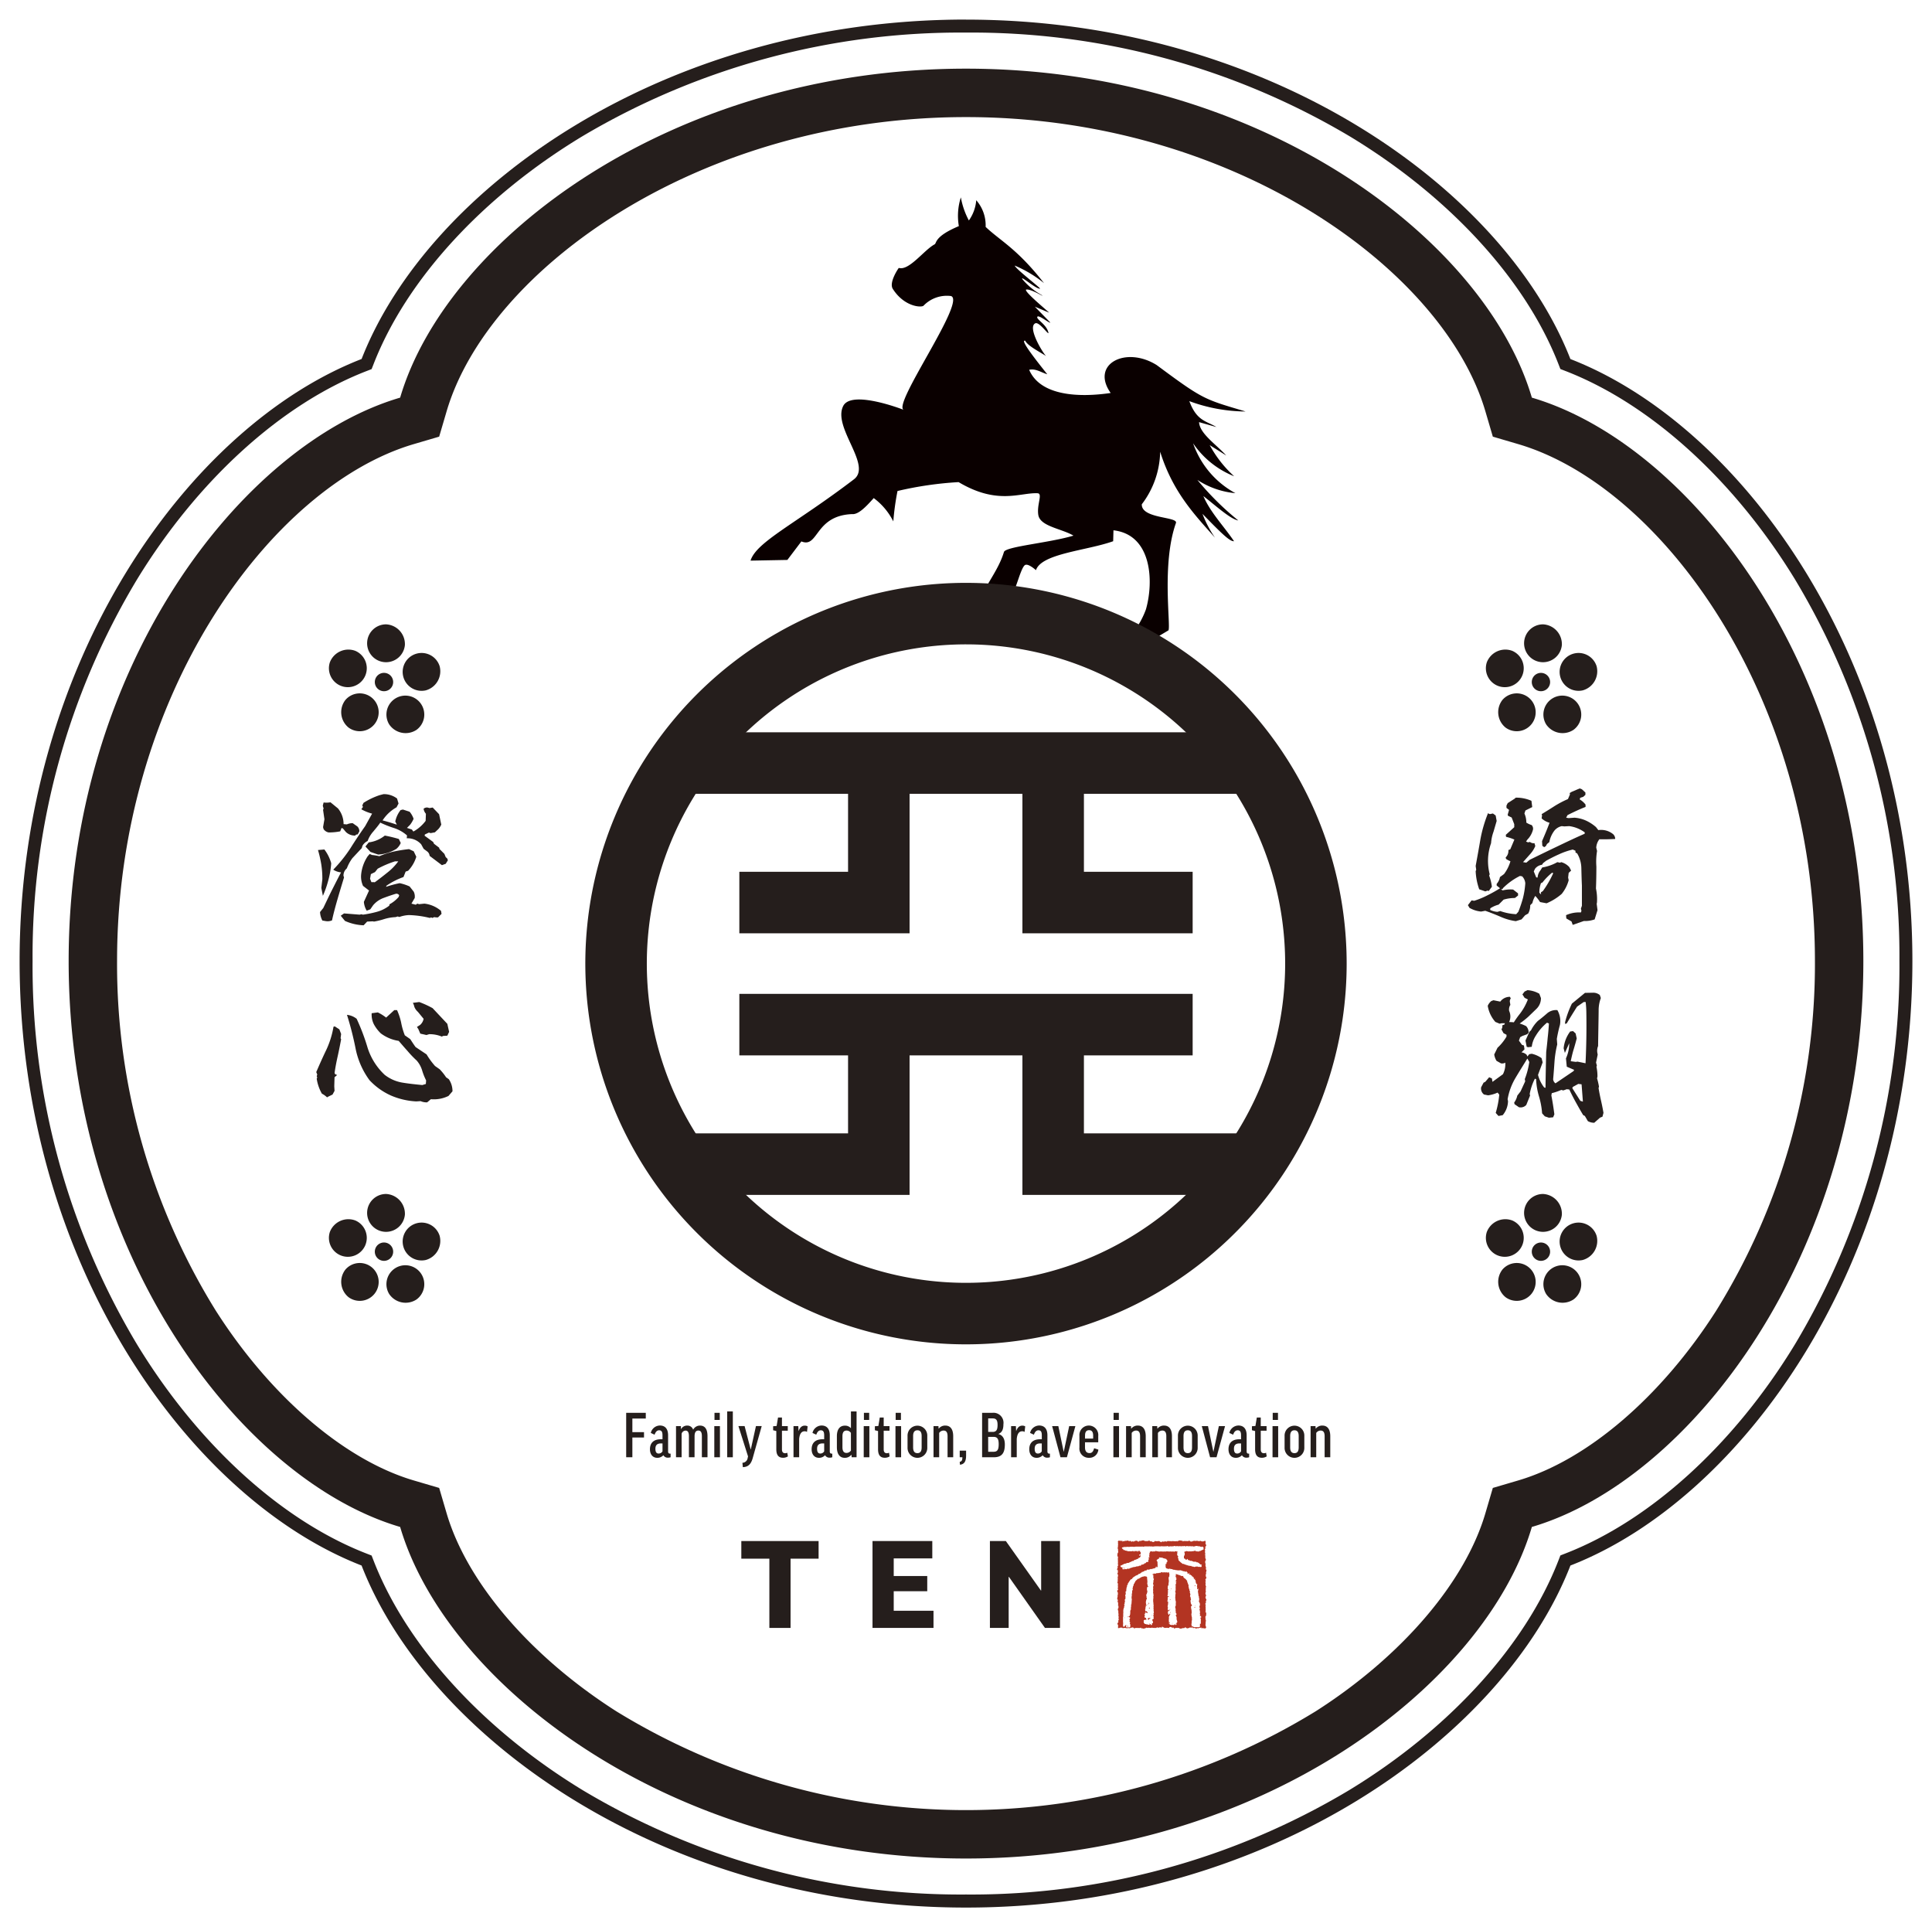 <?xml version="1.0" encoding="UTF-8"?> <svg xmlns="http://www.w3.org/2000/svg" width="192.91" height="192.387" viewBox="0 0 192.91 192.387"><g id="グループ_1" data-name="グループ 1" transform="translate(-544 -304)"><path id="パス_1" data-name="パス 1" d="M110.9,39.23c-2.043-2.894,1.52-4.719,4.6-2.782,4.666,3.464,4.733,3.4,8.876,4.631a16.507,16.507,0,0,1-5.621-1.034c.741,2.025,1.762,1.992,2.7,2.585l-1.728-.489c.051,1.138,1.709,2.223,2.712,3.33l-1.649-1.035a11.713,11.713,0,0,0,2.44,3.108,8.955,8.955,0,0,1-4.1-3.291,9.019,9.019,0,0,0,4.227,4.981,8.356,8.356,0,0,1-3.8-1.325,28.451,28.451,0,0,0,4.084,4.047c-.775-.126-2.227-1.454-3.484-2.435.674,1.6,2.04,3,3.06,4.507-.427.035-1.252-.781-3.15-2.73a11.161,11.161,0,0,0,1.243,2.368c-2.087-2.337-4.22-4.583-5.468-8.572a8.906,8.906,0,0,1-1.834,5.249c-.052,1.463,3.641,1.219,3.41,1.869-1.439,4.044-.51,10.175-.744,10.712l-2.084,1.242c-.741.773-.527,1.552-.726,2.328-.091.357-4.06-.794-3.89-.867a8.423,8.423,0,0,0,4.449-4.8c.794-2.776.6-7.449-3.244-7.887l-.029,1.089c-2.635.946-7.149,1.215-7.711,2.89,0,0-.777-.716-1.1-.506-.386.253-.9,2.356-1.047,2.363a15.792,15.792,0,0,0-3.523,1.3c.591-1.645,1.913-3.107,2.475-4.972.166-.55,4.5-.9,6.942-1.634-1.18-.7-3.322-.914-3.51-2.058-.171-1.053.471-2.145-.079-2.172-1.739-.083-3.988,1.205-7.881-1.111a35.427,35.427,0,0,0-6.1.887,25.99,25.99,0,0,0-.419,3.034,6.593,6.593,0,0,0-1.956-2.327c-.779.878-1.544,1.668-2.17,1.6-3.746.156-3.328,3.435-5.053,2.726l-1.4,1.849-3.677.069c.593-1.891,4.478-3.656,10.325-8.118,1.846-1.408-2.164-5.187-1.067-7.326.847-1.65,6.061.4,6.061.4-1.294-.376,6.293-10.914,4.689-11.371a3.23,3.23,0,0,0-2.74.972c-.258.2-1.938.082-3.062-1.684-.418-.655.59-2.1.6-2.094,1.021.315,2.543-1.812,3.571-2.351.23-.121-.062-.777,2.423-1.822a6.062,6.062,0,0,1,.2-2.87,7.839,7.839,0,0,0,.8,2.306,4.014,4.014,0,0,0,.736-2.022,3.8,3.8,0,0,1,.938,2.664c1.463,1.393,3.14,2.162,5.83,5.614a12.054,12.054,0,0,0-2.926-1.754c.121.363,2.656,2.285,2.525,2.307-.386.057-2-1.383-1.761-.948a6.671,6.671,0,0,0,1.878,1.552c.6.439-.943-.594-1.486-.516-.356.1,2.19,2.183,2.279,2.307l-1.426-.6,1.545,1.584c-.067.117-1.155-.8-1.293-.575-.15.248.9.735,1.1,1.565.1.415-.9-1.112-1.309-.909-.827.412.831,3.087,1.093,3.273-.8-.511-1.822-1.017-2.1-1.537-.506-.125.762,1.543,2.207,3.349-.6-.176-1.166-.6-1.809-.446C103.89,39.549,107.786,39.692,110.9,39.23Z" transform="translate(544 304)" fill="#0a0000"></path><path id="パス_2" data-name="パス 2" d="M64.482,141.04v.569h-1.34v1.359h1.163v.538H63.142v1.971h-.618V141.04Z" transform="translate(544 304)" fill="#251e1c"></path><path id="パス_3" data-name="パス 3" d="M64.983,143.048a.953.953,0,0,1,.9-.741c.581,0,.826.4.826.973V144.9c0,.134.061.214.184.214h.067v.361a.888.888,0,0,1-.263.043.5.5,0,0,1-.459-.245.8.8,0,0,1-.617.257c-.442,0-.723-.336-.723-.851,0-.563.294-1,1.1-1h.152v-.4c0-.361-.109-.495-.336-.495-.2,0-.349.14-.453.44Zm1.168,1.835v-.789H66c-.41,0-.557.2-.557.532,0,.361.128.478.317.478a.435.435,0,0,0,.392-.221" transform="translate(544 304)" fill="#251e1c"></path><path id="パス_4" data-name="パス 4" d="M69.35,145.477h-.562v-2.1c0-.434-.135-.563-.337-.563a.426.426,0,0,0-.392.318v2.344H67.5v-3.108h.49v.3H68a.691.691,0,0,1,.619-.354.6.6,0,0,1,.588.4h.011a.763.763,0,0,1,.673-.4c.466,0,.753.311.753,1.059v2.1h-.562v-2.1c0-.385-.111-.563-.356-.563-.22,0-.373.153-.373.563Z" transform="translate(544 304)" fill="#251e1c"></path><path id="パス_5" data-name="パス 5" d="M71.886,145.477h-.563v-3.108h.563Zm-.018-3.727h-.526v-.71h.526Z" transform="translate(544 304)" fill="#251e1c"></path><path id="パス_71" data-name="パス 71" d="M0,0H.562V4.577H0Z" transform="translate(616.611 444.9)" fill="#251e1c"></path><path id="パス_6" data-name="パス 6" d="M75.158,145.563c-.178.63-.466.881-.985.9l-.043-.434a.549.549,0,0,0,.526-.49l.036-.146-.96-3.029h.617l.607,2.331h.012l.514-2.331h.575Z" transform="translate(544 304)" fill="#251e1c"></path><path id="パス_7" data-name="パス 7" d="M78.659,142.827h-.581V144.7c0,.251.116.373.312.373a.5.5,0,0,0,.22-.049l.062.367a.891.891,0,0,1-.484.135c-.465,0-.673-.287-.673-.844v-1.824l-.318-.079v-.4l.349-.025.14-.844h.392v.856h.581Z" transform="translate(544 304)" fill="#251e1c"></path><path id="パス_8" data-name="パス 8" d="M80.579,142.949a.387.387,0,0,0-.238-.067c-.313,0-.5.251-.545.771v1.823h-.564v-3.108h.478l.024.477h.013c.141-.385.354-.526.611-.526a.567.567,0,0,1,.283.073Z" transform="translate(544 304)" fill="#251e1c"></path><path id="パス_9" data-name="パス 9" d="M81.127,143.048a.953.953,0,0,1,.9-.741c.581,0,.826.4.826.973V144.9c0,.134.061.214.184.214h.067v.361a.894.894,0,0,1-.263.043.5.5,0,0,1-.459-.245.8.8,0,0,1-.617.257c-.442,0-.723-.336-.723-.851,0-.563.294-1,1.1-1h.152v-.4c0-.361-.109-.495-.336-.495-.2,0-.349.14-.453.44Zm1.168,1.835v-.789h-.152c-.41,0-.557.2-.557.532,0,.361.128.478.317.478a.435.435,0,0,0,.392-.221" transform="translate(544 304)" fill="#251e1c"></path><path id="パス_10" data-name="パス 10" d="M84.954,142.565h.013V140.9h.562v4.577H85.04l-.024-.245H85a.8.8,0,0,1-.66.3c-.489,0-.777-.373-.777-1.058v-1.1c0-.68.288-1.053.8-1.053a.765.765,0,0,1,.587.24m.013.483a.512.512,0,0,0-.435-.233c-.269,0-.41.171-.41.575v1.09c0,.379.135.568.4.568a.538.538,0,0,0,.447-.238Z" transform="translate(544 304)" fill="#251e1c"></path><path id="パス_11" data-name="パス 11" d="M86.806,145.477h-.563v-3.108h.563Zm-.018-3.727h-.526v-.71h.526Z" transform="translate(544 304)" fill="#251e1c"></path><path id="パス_12" data-name="パス 12" d="M88.818,142.827h-.581V144.7c0,.251.116.373.312.373a.5.5,0,0,0,.22-.049l.062.367a.891.891,0,0,1-.484.135c-.465,0-.673-.287-.673-.844v-1.824l-.318-.079v-.4l.349-.025.14-.844h.392v.856h.581Z" transform="translate(544 304)" fill="#251e1c"></path><path id="パス_13" data-name="パス 13" d="M89.976,145.477h-.563v-3.108h.563Zm-.018-3.727h-.526v-.71h.526Z" transform="translate(544 304)" fill="#251e1c"></path><path id="パス_14" data-name="パス 14" d="M92.589,144.515a.986.986,0,1,1-1.971,0v-1.174a.986.986,0,1,1,1.971,0Zm-1.414-.024c0,.386.141.575.429.575s.422-.189.422-.575v-1.132c0-.386-.135-.575-.422-.575s-.429.189-.429.575Z" transform="translate(544 304)" fill="#251e1c"></path><path id="パス_15" data-name="パス 15" d="M93.776,145.477h-.563v-3.108h.49l.018.251h.012a.8.8,0,0,1,.661-.306c.5,0,.783.367.783,1.059v2.1h-.563v-2.093c0-.4-.135-.569-.392-.569a.522.522,0,0,0-.446.239Z" transform="translate(544 304)" fill="#251e1c"></path><path id="パス_16" data-name="パス 16" d="M95.828,144.816h.637v.5c0,.508-.141.863-.613.905l-.024-.287c.2-.043.264-.153.27-.459h-.27Z" transform="translate(544 304)" fill="#251e1c"></path><path id="パス_17" data-name="パス 17" d="M99.69,143.146v.011c.435.117.643.484.643,1.04,0,.833-.275,1.28-1.107,1.28H98.063V141.04h1.028a1,1,0,0,1,1.1,1.139c0,.532-.148.832-.5.967m-1.021-.2h.446c.38,0,.49-.227.49-.7s-.134-.648-.49-.648h-.446Zm0,1.982H99.2c.361,0,.52-.159.52-.759,0-.562-.165-.727-.514-.727h-.538Z" transform="translate(544 304)" fill="#251e1c"></path><path id="パス_18" data-name="パス 18" d="M102.305,142.949a.387.387,0,0,0-.238-.067c-.313,0-.5.251-.545.771v1.823h-.564v-3.108h.478l.024.477h.013c.141-.385.354-.526.611-.526a.567.567,0,0,1,.283.073Z" transform="translate(544 304)" fill="#251e1c"></path><path id="パス_19" data-name="パス 19" d="M102.853,143.048a.953.953,0,0,1,.905-.741c.581,0,.826.4.826.973V144.9c0,.134.061.214.184.214h.067v.361a.894.894,0,0,1-.263.043.5.5,0,0,1-.459-.245.8.8,0,0,1-.617.257c-.442,0-.723-.336-.723-.851,0-.563.294-1,1.1-1h.152v-.4c0-.361-.109-.495-.336-.495-.2,0-.349.14-.453.44Zm1.168,1.835v-.789h-.152c-.41,0-.557.2-.557.532,0,.361.128.478.317.478a.435.435,0,0,0,.392-.221" transform="translate(544 304)" fill="#251e1c"></path><path id="パス_20" data-name="パス 20" d="M106.531,145.477h-.642l-.833-3.108h.619l.532,2.551h.012l.539-2.551h.618Z" transform="translate(544 304)" fill="#251e1c"></path><path id="パス_21" data-name="パス 21" d="M108.337,143.984v.5c0,.386.159.575.453.575.233,0,.361-.129.459-.483l.422.135a.892.892,0,0,1-.937.819.926.926,0,0,1-.954-1.027v-1.169a.944.944,0,1,1,1.879.024v.624Zm0-.373h.814v-.3c0-.367-.141-.538-.4-.538-.281,0-.41.177-.41.538Z" transform="translate(544 304)" fill="#251e1c"></path><path id="パス_22" data-name="パス 22" d="M111.735,145.477h-.563v-3.108h.563Zm-.018-3.727h-.526v-.71h.526Z" transform="translate(544 304)" fill="#251e1c"></path><path id="パス_23" data-name="パス 23" d="M113,145.477h-.563v-3.108h.49l.018.251h.012a.8.8,0,0,1,.661-.306c.5,0,.783.367.783,1.059v2.1h-.563v-2.093c0-.4-.135-.569-.392-.569a.522.522,0,0,0-.446.239Z" transform="translate(544 304)" fill="#251e1c"></path><path id="パス_24" data-name="パス 24" d="M115.618,145.477h-.563v-3.108h.49l.018.251h.012a.8.8,0,0,1,.661-.306c.5,0,.783.367.783,1.059v2.1h-.563v-2.093c0-.4-.135-.569-.392-.569a.522.522,0,0,0-.446.239Z" transform="translate(544 304)" fill="#251e1c"></path><path id="パス_25" data-name="パス 25" d="M119.588,144.515a.986.986,0,1,1-1.971,0v-1.174a.986.986,0,1,1,1.971,0Zm-1.414-.024c0,.386.141.575.429.575s.422-.189.422-.575v-1.132c0-.386-.135-.575-.422-.575s-.429.189-.429.575Z" transform="translate(544 304)" fill="#251e1c"></path><path id="パス_26" data-name="パス 26" d="M121.47,145.477h-.642L120,142.369h.619l.532,2.551h.012l.539-2.551h.618Z" transform="translate(544 304)" fill="#251e1c"></path><path id="パス_27" data-name="パス 27" d="M122.751,143.048a.953.953,0,0,1,.9-.741c.581,0,.826.4.826.973V144.9c0,.134.061.214.184.214h.067v.361a.888.888,0,0,1-.263.043.5.5,0,0,1-.459-.245.8.8,0,0,1-.617.257c-.442,0-.723-.336-.723-.851,0-.563.294-1,1.1-1h.152v-.4c0-.361-.109-.495-.336-.495-.2,0-.349.14-.453.44Zm1.168,1.835v-.789h-.152c-.41,0-.557.2-.557.532,0,.361.128.478.317.478a.435.435,0,0,0,.392-.221" transform="translate(544 304)" fill="#251e1c"></path><path id="パス_28" data-name="パス 28" d="M126.467,142.827h-.581V144.7c0,.251.116.373.312.373a.5.5,0,0,0,.22-.049l.062.367a.891.891,0,0,1-.484.135c-.465,0-.673-.287-.673-.844v-1.824l-.318-.079v-.4l.349-.025.14-.844h.392v.856h.581Z" transform="translate(544 304)" fill="#251e1c"></path><path id="パス_29" data-name="パス 29" d="M127.625,145.477h-.563v-3.108h.563Zm-.019-3.727h-.526v-.71h.526Z" transform="translate(544 304)" fill="#251e1c"></path><path id="パス_30" data-name="パス 30" d="M130.237,144.515a.986.986,0,1,1-1.971,0v-1.174a.986.986,0,1,1,1.971,0Zm-1.414-.024c0,.386.141.575.429.575s.422-.189.422-.575v-1.132c0-.386-.135-.575-.422-.575s-.429.189-.429.575Z" transform="translate(544 304)" fill="#251e1c"></path><path id="パス_31" data-name="パス 31" d="M131.426,145.477h-.563v-3.108h.49l.018.251h.012a.8.8,0,0,1,.661-.306c.5,0,.783.367.783,1.059v2.1h-.563v-2.093c0-.4-.135-.569-.392-.569a.522.522,0,0,0-.446.239Z" transform="translate(544 304)" fill="#251e1c"></path><path id="パス_32" data-name="パス 32" d="M131.393,96.194A34.939,34.939,0,1,1,96.455,61.256,34.938,34.938,0,0,1,131.393,96.194Z" transform="translate(544 304)" fill="none" stroke="#251e1c" stroke-miterlimit="10" stroke-width="6.141"></path><path id="パス_72" data-name="パス 72" d="M0,0H55.708" transform="translate(612.601 380.174)" fill="none" stroke="#251e1c" stroke-width="6.141"></path><path id="パス_33" data-name="パス 33" d="M73.823,90.1H87.75V76.174" transform="translate(544 304)" fill="none" stroke="#251e1c" stroke-miterlimit="10" stroke-width="6.141"></path><path id="パス_34" data-name="パス 34" d="M119.086,90.1H105.159V76.174" transform="translate(544 304)" fill="none" stroke="#251e1c" stroke-miterlimit="10" stroke-width="6.141"></path><path id="パス_73" data-name="パス 73" d="M0,0H45.263" transform="translate(617.823 406.287)" fill="none" stroke="#251e1c" stroke-width="6.141"></path><path id="パス_35" data-name="パス 35" d="M68.6,116.214h19.15V102.287" transform="translate(544 304)" fill="none" stroke="#251e1c" stroke-miterlimit="10" stroke-width="6.141"></path><path id="パス_36" data-name="パス 36" d="M124.309,116.214h-19.15V102.287" transform="translate(544 304)" fill="none" stroke="#251e1c" stroke-miterlimit="10" stroke-width="6.141"></path><path id="パス_37" data-name="パス 37" d="M157.037,92.329l-.123-.341-.517-.3-.027-.328a3.175,3.175,0,0,1,1.483-.271l.055-.164-.055-.218.1-.285V88.4c-.028-.572-.041-1.144-.055-1.7a2.991,2.991,0,0,0-.422-1.51l-.163-.082v-.177l-.272-.122a7.081,7.081,0,0,0-1.375.475c-.436.191-.858.409-1.28.64l-.3.232-.122.176a1.039,1.039,0,0,0-.694.4l-.122.259.245.6.136.014a1.267,1.267,0,0,1,.286-.722l.177-.286a4.562,4.562,0,0,0,1.51-.53l.259.055.122-.055a1.662,1.662,0,0,1,.817.5l.177.341-.245.231-.054.463.054.271a3.711,3.711,0,0,1-.694,1.362,5.589,5.589,0,0,1-1.511.939l-.653-.123a4.125,4.125,0,0,0-.477-.612,2.187,2.187,0,0,0-.286.708l-.218.218a1.7,1.7,0,0,1-.2.83l-.312.176-.355.41-.571.176a5.543,5.543,0,0,1-1.43-.395c-.53-.231-1.075-.448-1.619-.64L147.89,91a2.824,2.824,0,0,1-1.157-.367l-.163-.272.367-.477.259.041a8.371,8.371,0,0,0,1.347-.558,13.739,13.739,0,0,0,1.239-.694l-.34-.272v-.163a1.383,1.383,0,0,0,.326-.681l.408-.3a3.873,3.873,0,0,0,.64-1.279,2.262,2.262,0,0,1-.436-.232l-.04-.149a.9.9,0,0,0,.272-.735l.19-.081.409-.967a4.326,4.326,0,0,0-.831-.273l-.027-.2.845-.762v-.3l-.259-.667-.367-.177-.028-.108.136-.477-.259-.2V80.42l.123-.245.68-.436.123-.109a3.7,3.7,0,0,1,1.566.314l.081.625-.68.34-.1.3a2.242,2.242,0,0,1,.191.912,2.253,2.253,0,0,0,.531.245.521.521,0,0,1,.136.436,2.142,2.142,0,0,1-.558,1.007l-.137.2.191.082.2-.041a.571.571,0,0,0,.449.122l.082.286a2.753,2.753,0,0,1-.463.749l-.762.858.327.053.34-.285c.884-.435,1.783-.871,2.722-1.32s1.851-.885,2.763-1.28l.013-.136a3.349,3.349,0,0,0-1.551-.626l-.49.027-.258-.027a1.319,1.319,0,0,0-.722.435,2.715,2.715,0,0,0-.518,1.158l-.23.19-.123.218-.163.1L154,84.435l-.027-.463c.259-.6.518-1.211.748-1.837a1.893,1.893,0,0,1-.789-.436l.041-.3-.041-.122c.422-.259.844-.518,1.279-.8a9.832,9.832,0,0,1,1.348-.707l.2-.463-.027-.137.2-.122.8-.34.217.081.354.327v.232l-.218.2-.3.095-.053.163a1.976,1.976,0,0,1,.585.517v.232c-.6.231-1.2.517-1.8.816l-.136.259.245.041.585-.041a3.379,3.379,0,0,1,1.144.286,4.116,4.116,0,0,1,1.006.653l.232.3a1.891,1.891,0,0,1,1.483.409.656.656,0,0,1,.2.476c-.544.027-1.061.041-1.578.027a1.492,1.492,0,0,0-.313.844l.082.327a6.5,6.5,0,0,0-.069,1.552c0,.734-.013,1.47-.041,2.191a5.231,5.231,0,0,1,.1,1.4l-.027.137.081.626-.285.924a2.9,2.9,0,0,1-.954.164h-.135ZM147.7,88.777a6.2,6.2,0,0,1-.355-1.81l.055-.137-.055-.381c.164-.9.327-1.783.477-2.681a13.524,13.524,0,0,1,.762-2.6.251.251,0,0,0,.286.082l.2-.041.272.2.1.545-.314,1.075a4.151,4.151,0,0,0-.245,1.143,5.285,5.285,0,0,0-.136,3.1l-.054.137a5.074,5.074,0,0,1,.272,1.115l-.313.422-.122-.04-.218.081Zm3.906,2.246a12.693,12.693,0,0,0,.463-1.375,8.363,8.363,0,0,0,.231-1.47,1.125,1.125,0,0,0-.313-.694l-.218-.041a6.406,6.406,0,0,0-1.688,1.211c-.027.1-.109.136-.231.109l.19.123a3.281,3.281,0,0,1,1.048-.082l.491.381V89.4l-.314.246a3.9,3.9,0,0,0-1.129.163l-.5.5a2.813,2.813,0,0,0-.83.367l-.013.164a2.1,2.1,0,0,0,.72.19l.286-.082a5.457,5.457,0,0,0,1.593.314Zm2.245-1.933.205-.137a10.121,10.121,0,0,0,1.034-1.782l-.109-.055a6.02,6.02,0,0,0-.966.98l-.15.068a2.862,2.862,0,0,0-.163.953l.176.177Z" transform="translate(544 304)" fill="#251e1c"></path><path id="パス_38" data-name="パス 38" d="M149.347,111.1a9.338,9.338,0,0,0,.354-1.823l-.164-.205a3.3,3.3,0,0,1-.952.273l-.409-.082a.75.75,0,0,1-.285-.721l.245-.463L148.3,108l.394-.461.273.121.055.34,1.047-.762a2.189,2.189,0,0,0,.232-1.157.576.576,0,0,1-.436.069l-.435-.246a1.654,1.654,0,0,1-.232-.639l.327-.667a4.824,4.824,0,0,0,.9-1.117V103.3l-.3-.164-.205-.38a.506.506,0,0,0,.082-.4l.218-.081.041-.123h-.327l-.2.041-.422-.176a3.215,3.215,0,0,1-.762-1.607,1.263,1.263,0,0,1,.354-.476l.217-.082.681.137a1.179,1.179,0,0,1,.967-.478l.081.164a.469.469,0,0,0-.081.395l.04.245a.869.869,0,0,0-.122.6,1.337,1.337,0,0,1,0,1.117,3.611,3.611,0,0,1,1.7.407.92.92,0,0,1,.245.64l-.136.163-.49.178-.218.122-.123.34.3.421.2.069.055.382-.3.3a.924.924,0,0,1,.518.246l.122.285c-.408.667-.83,1.334-1.225,2a6.227,6.227,0,0,0-.8,2.15l.041.19a2.26,2.26,0,0,1-.531,1.4l-.422.082Zm1.4-8.316a9.056,9.056,0,0,1,.952-1.5,5.58,5.58,0,0,0,.858-1.511l-.326-.163-.218-.34.218-.286.286-.137a2.734,2.734,0,0,1,1.183.355l.163.435a1.473,1.473,0,0,1-.463,1.09l-.816.788a8.669,8.669,0,0,1-1.511,1.076c-.027.109-.108.151-.245.109Zm8.439,9.3a1.276,1.276,0,0,1-.64-.164l-.3-.517-.163-.082c-.259-.421-.5-.857-.735-1.279s-.449-.844-.654-1.279l-.257-.028-.341.123-.2-.054a5.663,5.663,0,0,1-.953.326l-.04.231c.122.613.217,1.238.3,1.878l-.122.3-.422.041-.408-.137-.272-.3a7.791,7.791,0,0,0-.314-1.7,7.014,7.014,0,0,1-.285-1.715l-.123-.041a5.62,5.62,0,0,0-.517,1.525l.04.149-.38.941a.753.753,0,0,1-.736.23l-.435-.3-.04-.164a1.781,1.781,0,0,0,.312-.694l.327-.422.463-1.007-.041-.218a7.581,7.581,0,0,0,.449-1.715l-.258-.461.258-.315.246-.041a2.76,2.76,0,0,1,.979.436l.109.422c-.15.421-.313.831-.462,1.253a3.42,3.42,0,0,0,.612,1.251l.136.041c.013-1.2.041-2.394.068-3.58.055-.476.109-.952.149-1.415q.083-.714.123-1.429l-.19-.081a5.178,5.178,0,0,0-1.116,1.293,2.6,2.6,0,0,0-.408,1.115l-.369.041-.135-.041-.122-.626.394-.885.15-.122a3.633,3.633,0,0,1,.694-.953c.312-.232.6-.475.885-.721a1.362,1.362,0,0,1,1.061-.354,2.153,2.153,0,0,1,.259,1.47,14.119,14.119,0,0,0-.314,1.4l.041.557a10.418,10.418,0,0,0-.272,1.716c-.041.585-.081,1.17-.136,1.756a.565.565,0,0,0,.232.409l1.809-1.226.055-.121-.734-.315-.082-.83a3.6,3.6,0,0,0,.326-1.511l-.436.967-.122-.463a3.327,3.327,0,0,1,.653-1.675l.287-.04.257.232.11.5c-.1.382-.2.749-.314,1.117s-.2.763-.285,1.156l.5.068.178-.027.8.164c.082-1.661.108-3.322.082-5a10.143,10.143,0,0,0-.069-1.115h-.19l-.667.462c-.355.557-.7,1.116-1.034,1.674l-.164.054v-.175a9.479,9.479,0,0,1,.68-1.853l1.307-1.075.79-.014a1.016,1.016,0,0,1,.693.233l.1.3a3.476,3.476,0,0,0-.218,1.28c-.014,1.171-.041,2.341-.055,3.511a1.238,1.238,0,0,0-.081.64l.04.218-.163.789.082.3-.041.122a4.6,4.6,0,0,1,.1.967l-.04.19a6.986,6.986,0,0,1,.191.83l-.042.136c.069.423.15.831.246,1.253s.176.816.245,1.224l-.1.381-.245.1Zm-1.266-3.839-.327-.04-.544.3-.055.122.8,1.266.259.082Z" transform="translate(544 304)" fill="#251e1c"></path><path id="パス_39" data-name="パス 39" d="M155.952,64.39a1.89,1.89,0,1,1-1.882-2.062,1.978,1.978,0,0,1,1.882,2.062" transform="translate(544 304)" fill="#251e1c"></path><path id="パス_40" data-name="パス 40" d="M151,64.973a1.89,1.89,0,1,1-2.543,1.153A1.979,1.979,0,0,1,151,64.973" transform="translate(544 304)" fill="#251e1c"></path><path id="パス_41" data-name="パス 41" d="M150.026,69.862a1.89,1.89,0,1,1,.31,2.775,1.978,1.978,0,0,1-.31-2.775" transform="translate(544 304)" fill="#251e1c"></path><path id="パス_42" data-name="パス 42" d="M154.374,72.3a1.89,1.89,0,1,1,2.735.562,1.978,1.978,0,0,1-2.735-.562" transform="translate(544 304)" fill="#251e1c"></path><path id="パス_43" data-name="パス 43" d="M158.036,68.918a1.89,1.89,0,1,1,1.38-2.427,1.978,1.978,0,0,1-1.38,2.427" transform="translate(544 304)" fill="#251e1c"></path><path id="パス_44" data-name="パス 44" d="M152.949,68.087a.915.915,0,1,1,.916.916.915.915,0,0,1-.916-.916" transform="translate(544 304)" fill="#251e1c"></path><path id="パス_45" data-name="パス 45" d="M155.952,121.255a1.89,1.89,0,1,1-1.882-2.062,1.978,1.978,0,0,1,1.882,2.062" transform="translate(544 304)" fill="#251e1c"></path><path id="パス_46" data-name="パス 46" d="M151,121.838a1.89,1.89,0,1,1-2.543,1.153A1.979,1.979,0,0,1,151,121.838" transform="translate(544 304)" fill="#251e1c"></path><path id="パス_47" data-name="パス 47" d="M150.026,126.727a1.89,1.89,0,1,1,.31,2.775,1.978,1.978,0,0,1-.31-2.775" transform="translate(544 304)" fill="#251e1c"></path><path id="パス_48" data-name="パス 48" d="M154.374,129.165a1.89,1.89,0,1,1,2.735.562,1.978,1.978,0,0,1-2.735-.562" transform="translate(544 304)" fill="#251e1c"></path><path id="パス_49" data-name="パス 49" d="M158.036,125.783a1.89,1.89,0,1,1,1.38-2.427,1.978,1.978,0,0,1-1.38,2.427" transform="translate(544 304)" fill="#251e1c"></path><path id="パス_50" data-name="パス 50" d="M152.949,124.953a.915.915,0,1,1,.916.916.916.916,0,0,1-.916-.916" transform="translate(544 304)" fill="#251e1c"></path><path id="パス_51" data-name="パス 51" d="M32.086,88.641l.1-.857a9.135,9.135,0,0,0-.109-1.511,11.808,11.808,0,0,0-.326-1.416l.639-.054a4.071,4.071,0,0,1,.681,1.374,8.641,8.641,0,0,1-.286,1.688,10.048,10.048,0,0,1-.545,1.565Zm.1,3.253a2.073,2.073,0,0,1-.231-.844l.326-.408c.327-.681.64-1.348.967-1.987s.653-1.307,1.034-1.974l.3-.123v.178a.92.92,0,0,0-.286.693l.054.164c-.217.721-.435,1.429-.639,2.137s-.4,1.415-.559,2.15a1.138,1.138,0,0,1-.653.069Zm3.281-8.48a1.289,1.289,0,0,1-.926-.353l-.3-.355-.136-.054-.135.341a5.887,5.887,0,0,1-1.158.108.8.8,0,0,1-.5-.326l-.054-.2.136-.79-.136-.939.054-.123-.081-.285.081-.327A2.39,2.39,0,0,0,33,80.093l.748.612a2.449,2.449,0,0,1,.558,1.566l.327.027a1.4,1.4,0,0,1,.585-.122l.463.326a.67.67,0,0,1,.2.491l-.164.3-.163.028Zm-1.416,3.675a1.707,1.707,0,0,1-.776-.272,14.057,14.057,0,0,0,1.715-2.137q.716-1.143,1.47-2.205l.694-1.252a4.392,4.392,0,0,1-1.075-.435l.163-.232-.068-.149.123-.259a7.167,7.167,0,0,1,1.592-.763l.409-.108a2.184,2.184,0,0,1,1.346.435l.151.5-.2.381A3.96,3.96,0,0,0,38.2,81.9c.476.122.967.272,1.456.435s.994.313,1.471.477l.149.2A3.833,3.833,0,0,0,42.5,81.945l.027-.708a.949.949,0,0,1-.231-.5.511.511,0,0,1,.394-.122l.2.053.314-.053.639.667.218,1.034a1.56,1.56,0,0,1-.435.585l-.2.19L43,83.169l-.177-.054-.4.19-.027.123.857.626.081.177.518.394.027.123.491.491.135.326.15.136.068.177-.218.354-.381.136-1.225-.925a.639.639,0,0,0-.218-.423l-.381-.285-.245-.449a1.821,1.821,0,0,0-1.442-.6l.027-.286a3.659,3.659,0,0,0-1.293-.736,10.529,10.529,0,0,1-1.375-.544c-.2.3-.449.585-.694.885a2.854,2.854,0,0,0-.571.952,1.176,1.176,0,0,0-.518.477l-.067.231-.94,1.008a4.214,4.214,0,0,0-.558,1.034l-.136.014-.177.136Zm2.259,5.282a5,5,0,0,1-1.865-.436l-.422-.518.327-.231,1.566.123.163-.041.163.041a10.687,10.687,0,0,0,1.4-.286,3.484,3.484,0,0,0,1.225-.612l.027-.137a3.15,3.15,0,0,0,.912-.735l.054-.164a.319.319,0,0,0-.34-.149c-.408.123-.8.259-1.2.408a2.476,2.476,0,0,0-1.063.736l-.285.408-.354.135a1.976,1.976,0,0,1-.285-.883l.516-1.13-.6-.463a2.248,2.248,0,0,1-.191-1.116,3.969,3.969,0,0,1,.654-1.838l.2-.232.231.1a6.4,6.4,0,0,1,.735.122,8.014,8.014,0,0,1,1.429-.462,14.355,14.355,0,0,1,1.538-.245l.463.218.259.544a3.451,3.451,0,0,1-.817,1.4l-.246.081-.217.545a7.3,7.3,0,0,0-1.688.858l-.055.122a10.388,10.388,0,0,1,1.362-.368,4.7,4.7,0,0,1,.994.328l.408.516a1.107,1.107,0,0,1,.1.64l-.326.558.435.109.15-.109.176.054.532-.054a3.078,3.078,0,0,1,1.66.721l.054.3-.353.353h-.218l-.164-.027-.177.082-.135-.055-.123.055a9.87,9.87,0,0,0-2.082-.286,3.226,3.226,0,0,0-.967.191l-.15-.054-.231.067a4.509,4.509,0,0,0-1.157.205A6.836,6.836,0,0,1,37.34,92l-.11-.026L36.659,92Zm.681-7.324-.5-.544.326-.408a3.211,3.211,0,0,0,1.607-.681,14.3,14.3,0,0,1,1.4.34l.19.4a1.566,1.566,0,0,1-.435.586,3.893,3.893,0,0,1-1.824.571Zm.367,3.076c.449-.326.871-.653,1.293-.993a5.572,5.572,0,0,0,1.116-1.143h-.327a10.078,10.078,0,0,0-1.728.735l-.272.34-.409.2-.081.463.136.34h.327Zm2.341-5.648-.231-.463a2.729,2.729,0,0,1,.531-1.142l.231-.055.667.218a2.138,2.138,0,0,1,.4.708,2.7,2.7,0,0,1-.354.6l-.327.326-.313.055Z" transform="translate(544 304)" fill="#251e1c"></path><path id="パス_52" data-name="パス 52" d="M32.658,109.548a2.148,2.148,0,0,0-.517-.369,4.254,4.254,0,0,1-.518-1.5l.055-.109-.055-.135.055-.164-.1-.245c.314-.735.641-1.47.994-2.2A8.972,8.972,0,0,0,33.3,102.5l.122-.041.463.3.177.462-.055.421.055.11c-.109.571-.218,1.131-.34,1.675s-.232,1.1-.314,1.686l.055.123.2.081-.259.22-.027.9.027.463-.2.368-.449.218Zm9.991.5a1.58,1.58,0,0,1-.654-.124l-.435.028a7.313,7.313,0,0,1-2.519-.585,6.626,6.626,0,0,1-2.15-1.538,7.936,7.936,0,0,1-1.389-3.171,31.354,31.354,0,0,0-.857-3.348,1.869,1.869,0,0,1,.966.394,20.776,20.776,0,0,1,1.1,2.913,6.32,6.32,0,0,0,1.7,2.682,3.916,3.916,0,0,0,1.756.775c.653.109,1.32.177,2,.245l.354-.108.027-.355a5.978,5.978,0,0,1-.4-1.006,2.66,2.66,0,0,0-.545-.981,9.937,9.937,0,0,1-.924-.966c-.286-.313-.573-.653-.871-.994a3.948,3.948,0,0,1-1.784-.748,3.705,3.705,0,0,1-.694-.912,2.148,2.148,0,0,1-.218-1.1l.613-.082a4.519,4.519,0,0,1,.83.518l.817-.749h.271a6.241,6.241,0,0,1,.41,1.24,6.847,6.847,0,0,0,.367,1.278l.544.381c.177.273.341.53.531.789l1.1.736a7.621,7.621,0,0,0,.843,1.157l.463.326a5.319,5.319,0,0,1,.64.8l.272.19a2.124,2.124,0,0,1,.368,1.211l-.4.463a3.329,3.329,0,0,1-1.756.326Zm1.483-6.561a3.209,3.209,0,0,0-1.279-.245l-.273.082-.612-.137-.2-.461-.137-.206.314-.2a1.1,1.1,0,0,0,.353-.612l-.571-.695a1.318,1.318,0,0,1-.354-.5,1.371,1.371,0,0,0-.15-.4l.64-.081a9.657,9.657,0,0,1,1.334.612l1.469,1.565.178.8-.178.382-.449.028Z" transform="translate(544 304)" fill="#251e1c"></path><path id="パス_53" data-name="パス 53" d="M40.429,64.39a1.89,1.89,0,1,1-1.882-2.062,1.978,1.978,0,0,1,1.882,2.062" transform="translate(544 304)" fill="#251e1c"></path><path id="パス_54" data-name="パス 54" d="M35.479,64.973a1.89,1.89,0,1,1-2.544,1.153,1.979,1.979,0,0,1,2.544-1.153" transform="translate(544 304)" fill="#251e1c"></path><path id="パス_55" data-name="パス 55" d="M34.5,69.862a1.89,1.89,0,1,1,.31,2.775,1.978,1.978,0,0,1-.31-2.775" transform="translate(544 304)" fill="#251e1c"></path><path id="パス_56" data-name="パス 56" d="M38.851,72.3a1.89,1.89,0,1,1,2.735.562,1.978,1.978,0,0,1-2.735-.562" transform="translate(544 304)" fill="#251e1c"></path><path id="パス_57" data-name="パス 57" d="M42.514,68.918a1.89,1.89,0,1,1,1.38-2.427,1.978,1.978,0,0,1-1.38,2.427" transform="translate(544 304)" fill="#251e1c"></path><path id="パス_58" data-name="パス 58" d="M37.426,68.087a.916.916,0,1,1,.916.916.915.915,0,0,1-.916-.916" transform="translate(544 304)" fill="#251e1c"></path><path id="パス_59" data-name="パス 59" d="M40.429,121.255a1.89,1.89,0,1,1-1.882-2.062,1.978,1.978,0,0,1,1.882,2.062" transform="translate(544 304)" fill="#251e1c"></path><path id="パス_60" data-name="パス 60" d="M35.479,121.838a1.89,1.89,0,1,1-2.544,1.153,1.979,1.979,0,0,1,2.544-1.153" transform="translate(544 304)" fill="#251e1c"></path><path id="パス_61" data-name="パス 61" d="M34.5,126.727a1.89,1.89,0,1,1,.31,2.775,1.978,1.978,0,0,1-.31-2.775" transform="translate(544 304)" fill="#251e1c"></path><path id="パス_62" data-name="パス 62" d="M38.851,129.165a1.89,1.89,0,1,1,2.735.562,1.978,1.978,0,0,1-2.735-.562" transform="translate(544 304)" fill="#251e1c"></path><path id="パス_63" data-name="パス 63" d="M42.514,125.783a1.89,1.89,0,1,1,1.38-2.427,1.978,1.978,0,0,1-1.38,2.427" transform="translate(544 304)" fill="#251e1c"></path><path id="パス_64" data-name="パス 64" d="M37.426,124.953a.916.916,0,1,1,.916.916.916.916,0,0,1-.916-.916" transform="translate(544 304)" fill="#251e1c"></path><path id="パス_65" data-name="パス 65" d="M96.455,11.689c26.7,0,47.707,15.246,51.86,29.37l.744,2.531,2.531.744c14.25,4.19,29.631,25.109,29.631,51.6a65.593,65.593,0,0,1-9.866,34.92c-5.475,8.578-12.863,14.91-19.765,16.939l-2.531.745-.744,2.531c-2.03,6.9-8.362,14.29-16.941,19.765a66.728,66.728,0,0,1-69.838,0c-8.579-5.475-14.912-12.863-16.941-19.765l-.744-2.531-2.531-.745c-6.9-2.029-14.29-8.361-19.765-16.939a65.593,65.593,0,0,1-9.866-34.92c0-26.49,15.381-47.409,29.631-51.6l2.531-.744.744-2.531c4.153-14.124,25.161-29.37,51.86-29.37m0-4.835c-29.369,0-51.853,17.04-56.5,32.841-15.8,4.646-33.1,26.868-33.1,56.238s17.3,51.853,33.1,56.5c4.646,15.8,27.13,33.1,56.5,33.1s51.853-17.3,56.5-33.1c15.8-4.646,33.1-27.13,33.1-56.5s-17.3-51.592-33.1-56.238c-4.646-15.8-27.13-32.841-56.5-32.841" transform="translate(544 304)" fill="#251e1c"></path><path id="パス_66" data-name="パス 66" d="M81.737,153.84V155.6h-2.8v6.914H76.821V155.6h-2.8V153.84Z" transform="translate(544 304)" fill="#251e1c"></path><path id="パス_67" data-name="パス 67" d="M93.09,153.84v1.735H89.238v1.758h3.348v1.519H89.238V160.8H93.21v1.71H87.12V153.84Z" transform="translate(544 304)" fill="#251e1c"></path><path id="パス_68" data-name="パス 68" d="M100.435,153.84l3.5,4.941h.024V153.84h1.879v8.673h-1.5l-3.6-5.1h-.023v5.1H98.843V153.84Z" transform="translate(544 304)" fill="#251e1c"></path><path id="パス_69" data-name="パス 69" d="M120.467,157.481v.011l-.005-.005s-.014.036-.015.039c-.009.026.009.046-.021.063a.093.093,0,0,0-.05.062c0,.02-.021.036-.025.058s0,.009.011.012,0,.01,0,.015a.012.012,0,0,1,.008.016c-.008.021.015.012.014.028s.03.036.039.057c-.077.014-.075.093-.05.145a.058.058,0,0,1,.007.041c0,.015.008.03.009.046s-.039.086-.023.1.017,0,.013.022a.155.155,0,0,0,0,.043c0,.027-.01.057.015.079a.161.161,0,0,1,.029.067c.008.021-.015.053.018.063a.283.283,0,0,0-.079.079c.018.009.037,0,.036.022a.132.132,0,0,1,0,.034c0,.005-.012.013-.011.018s.036.015.039.033-.036.021-.038.046-.009.036,0,.042-.009.046-.006.057.011.013.012.021-.007.017,0,.027.057.024.046.029-.034-.019-.043.012a.234.234,0,0,0,0,.038c0,.011-.009.027-.007.037a.125.125,0,0,1-.018.062c-.005.012,0,.021,0,.032s-.011.024-.007.045,0,.029,0,.044.011.027.013.041.023.018.028.032a.279.279,0,0,0,.022.054c.02.027-.009.048-.023.072a.117.117,0,0,0-.008.113c-.031,0-.032.034-.059.034.019,0,.019.027.036.033s.016-.013.02-.011.008.021.013.027,0,.014-.014.02c-.034.017,0,.085-.018.112.028.014.031-.027.032-.041,0-.059.026.013.042.016s.008.074.006.082,0,.013.013.025a.129.129,0,0,0-.043.044c-.008.017.013.016.01.029s-.017.02-.02.033-.022.014-.022.026.008.025-.01.028.05.045.047.064-.027.019-.033.032.022.028.025.025c-.03.006-.029.016-.041.036s-.027.031-.033.051.011.038.013.061-.012.044.012.054.064.012.044.033-.037.02-.05.034-.007.015,0,.02,0,.008-.007.018.018.007.02.011-.014.029,0,.046-.028.053-.008.073.006.046.017.076c0,.014.015.016.007.032a.321.321,0,0,1-.04.051.037.037,0,0,1,.024.02c0,.009-.016.026,0,.031s.023,0,.017.025-.011.035-.016.053-.011.03-.007.037.014,0,.013.022.033.05.005.064-.043.016-.046.03.043.039.046.058a.031.031,0,0,0,.015.019c.013,0,.016.005.009.014s.019.011.022.023a.507.507,0,0,1,0,.078c0,.009.008.017.009.025s-.011.024-.01.038a.055.055,0,0,1-.009.039c-.009.016,0,.02.009.033s.014.049,0,.063-.026.013-.035.024a.1.1,0,0,0-.015.031.214.214,0,0,0-.025.123.1.1,0,0,1-.006.051c-.006.017.005.013.016.022s-.014.062.02.075a.127.127,0,0,0-.034.05l.011.017c0,.007-.015.01,0,.017s.025,0,.032.02-.011.018-.009.033,0,.033.012.039l.02.009c.007.009,0,.015.013.022-.018.014-.017.009-.038.016s.01.012.015.012-.013,0-.012.015,0,.022-.009.036-.027.078-.007.1-.017.065-.013.09.014.026.012.04-.02.033-.018.055a.055.055,0,0,1,0,.04c-.008.014-.019.021,0,.029a.023.023,0,0,1,.015.026.133.133,0,0,0,.009.049c0,.016-.006.028.013.039s.007.011.007.022v.005l.017.016,0,.014c0,.015,0,.03,0,.044s0,.041,0,.062a.162.162,0,0,0-.044-.007h0a.049.049,0,0,1-.012.039.107.107,0,0,0-.076.034l-.043-.043-.007,0a.271.271,0,0,1-.1-.006c-.031,0-.056.019-.084-.005a.066.066,0,0,0-.041-.016c-.014,0-.026-.03-.042-.02.009,0,.015.014.021.021s.018.008.026.016-.019.02-.027.017-.047,0-.055-.027,0-.052.019-.036c-.006-.018-.038-.033-.051-.017a.2.2,0,0,1-.085.034c-.035.009-.073,0-.107.012s-.06,0-.092.005c.009.02.045,0,.052.021s-.045.016-.053.016c-.041,0,0-.027-.016-.032s-.041,0-.046-.005c0,.01.025.031,0,.027-.01,0-.009-.03-.011-.029s0,.033-.028.028c-.01,0-.018-.012-.028,0s-.012.018-.022.022a.083.083,0,0,1-.06,0c-.023-.008-.046-.037-.07-.036s-.041.008-.046-.01-.027,0-.043-.008-.023,0-.038,0a.058.058,0,0,1-.018-.008c-.014,0-.009.014-.017.014s-.008-.012-.018.007-.008.024-.016.024-.046-.052-.057-.067-.056-.007-.059-.028-.027-.02-.039,0a.084.084,0,0,1-.13.009c-.017-.016-.067,0-.082.013s-.015.02-.03.024a.033.033,0,0,0-.029.019c-.009-.017-.026,0-.038,0s-.013-.012-.022,0a.06.06,0,0,1-.019.023c-.02-.01-.039,0-.058.011s-.051-.016-.077-.022c-.01,0,.006-.038-.011-.031s-.016.011-.018.034-.041,0-.047-.005c-.027-.021,0-.016.008-.02-.012-.02-.032-.025-.048-.037s-.009-.03-.018-.026-.054,0-.081.022.045.015.009.038-.078.01-.106.016-.036.01-.054.013-.02-.018-.035-.015c-.038.009-.064.038-.1.036a.023.023,0,0,0-.024.014l-.024,0a.092.092,0,0,0-.029,0c-.012,0-.027.009-.036,0a.023.023,0,0,0-.016.006.041.041,0,0,1-.034,0,.444.444,0,0,0-.062-.01c-.044-.007.006-.051-.034-.05a.452.452,0,0,0-.052,0c-.018-.009,0,.008-.013.009s0-.019-.006-.021c-.014.044-.024.009-.043,0a.062.062,0,0,0-.06.012c-.037.023-.01-.022-.033-.023a.075.075,0,0,0-.04.012c-.019.015-.026.011-.047.009a.771.771,0,0,1-.084-.006.029.029,0,0,0-.034.012c-.014.014,0,.012,0,.024s-.043.029-.055.027,0-.019-.01-.019-.036.017-.055.022c0-.024,0-.048,0-.072,0,0,0-.021-.007-.021-.021,0-.046,0-.067,0s-.032.012-.05.007-.026-.012-.04-.01a.12.12,0,0,1-.1-.05c-.012.032,0,0-.019.017,0-.02-.007-.018-.02-.031s-.027.008-.037,0c.008.022-.027,0-.032,0s-.026,0-.032.009,0,.021-.014.026c0-.016.011-.032-.012-.031s-.028.018-.03.036c-.006,0-.026,0-.016.01s.02,0,.026,0-.016.023-.018.024c-.023.01-.035.031-.056.044a.114.114,0,0,1,0-.037c-.021-.005-.045.013-.068.01s-.049-.007-.073-.011c-.053-.007-.105.009-.156,0-.025,0-.087.033-.109.008s-.038-.015-.056-.019-.02-.008-.03-.012-.012-.016-.024-.024-.006.015-.007.014c-.027-.021-.029-.049-.066-.056a.223.223,0,0,0-.112.007c-.006,0-.035.038-.017.042s.082-.025.082-.009-.038.029-.053.035-.067-.019-.093-.02a.314.314,0,0,1-.053-.012c-.01,0-.036.008-.041,0s0-.011-.018,0-.025.008-.027,0c0,.005-.052.05-.039.054-.006,0-.006-.018-.008-.023s-.021-.013-.03-.014-.032.018-.05.028-.033-.007-.04-.027-.047-.009-.063-.009a.164.164,0,0,0-.044,0c-.011,0-.006.026-.022.036a.342.342,0,0,1-.062.027c-.013,0-.042-.025-.046.006-.008-.011,0-.023,0-.034a.09.09,0,0,0-.04,0c-.014,0-.017.023-.031.025s-.047-.015-.07-.007c-.007,0-.008.01-.01.018h-.019c.005,0,.011-.009.009-.015l-.032-.009c-.018-.012-.03,0-.049-.008s-.026-.01-.043.005-.034.023-.04.008.027-.019,0-.039-.007.032-.011.034,0-.027-.007-.028-.027.03-.02,0c-.009,0,0,.018-.012.02s-.028,0-.045.005a.128.128,0,0,1-.053.015c-.023,0-.038-.017-.059-.019l-.186-.006c-.014,0-.026-.011-.039,0a.087.087,0,0,1-.053.018c-.011,0-.025.011-.034,0s-.02-.03-.039-.035c-.043-.013-.024.051-.068.047-.024,0-.086,0-.09.042-.01-.006-.026-.024-.038-.016a.118.118,0,0,1-.064.032.3.3,0,0,1-.121-.026c-.02-.008-.041.008-.061,0-.019.016-.03-.01-.046-.008s-.053.006-.042-.01.026,0,.015-.017-.019.025-.028.008,0-.021-.016-.017-.024.014-.026,0,.046-.048.007-.034c-.009,0-.058.02-.024.023,0,.01-.023.035-.029.02s.007-.034-.019-.022a.166.166,0,0,1-.124.023.164.164,0,0,0-.082-.008c-.01,0-.019,0-.029,0s-.006.016-.014.02-.023-.014-.027-.027-.053-.01-.065,0c.006.006.037,0,.038.013s-.023.015-.029.013c-.027-.006-.01-.01-.012-.029-.016,0-.026.014-.043.007s-.021,0-.026.013c-.011,0-.007-.019-.025-.016s-.049.023-.075.028c-.01,0-.04.026-.045.022s-.017-.019-.029,0c-.007-.005,0-.02-.014-.023s0,.033-.008.03,0-.035-.016-.043-.03-.037-.049-.04a.165.165,0,0,1-.054-.014.038.038,0,0,0-.049,0c-.01.008-.043.023-.049.01s-.032-.012-.05.006a.112.112,0,0,1-.061.029.97.97,0,0,1-.157.031c-.011,0-.034.007-.038-.01s-.009-.019-.025-.017-.08.007-.09.021-.015.023-.038.008a.151.151,0,0,0-.058-.018c-.022,0-.041.026-.064.012s-.029-.023-.054-.026a.946.946,0,0,0-.141,0c-.037,0-.071.023-.109.023a.046.046,0,0,1-.042-.016c-.009-.014,0-.028-.024-.03s-.033,0-.05,0a.037.037,0,0,1-.02-.007c-.009-.009-.022-.005-.035-.007a1,1,0,0,0-.132.019.1.1,0,0,0-.041.005c-.014.007.005.015.006.023s-.077,0-.083.005h-.006c-.016,0-.06.013-.063-.01s.007-.036-.011-.046c.018,0-.007-.015.02-.015-.008-.018.013-.046-.017-.055.031-.027-.017-.052.005-.077.007-.008.027-.015.028-.027s-.012-.009-.005-.014.014-.005.017-.01l-.024-.011c-.02-.009-.007-.013-.008-.028s-.031-.029-.035-.046.006-.025,0-.041a.087.087,0,0,0-.041-.028v0s0,0,.007-.01.018-.048.01-.061,0-.021.02-.034a.164.164,0,0,0,.046-.049.141.141,0,0,0,.028-.056c0-.021-.021-.04-.01-.061s0-.012-.013-.017,0-.054-.008-.064c.064-.011.071-.06.061-.109-.005-.025-.02-.044-.016-.067s-.014-.058,0-.092c0-.012.024-.063.01-.071s.006-.045-.014-.065a.072.072,0,0,0,0-.067c0-.009-.017-.01-.02-.02a.165.165,0,0,0-.01-.049c.009-.006.021,0,.031,0-.017-.012,0-.057,0-.073s.051-.012.065-.006c0-.026-.055-.016-.068,0a.168.168,0,0,1,.02-.075c-.016,0-.039,0-.051-.007s.013-.036.015-.05.011-.1-.005-.1,0-.024,0-.041a.184.184,0,0,0,0-.081c0-.016-.031-.006-.03-.026v-.041a.184.184,0,0,0-.013-.037v-.007l0-.03,0,0c.008-.008.011-.019,0-.037s.012-.043.028-.059a.1.1,0,0,0,.033-.059.787.787,0,0,0,0-.1.077.077,0,0,0-.007-.047c-.011-.018,0-.042,0-.062s-.03-.011-.046-.024c.014-.021-.01-.046.009-.066s.022-.021.022-.045-.032-.036-.011-.071c.006-.01,0-.042,0-.055s-.024-.031-.029-.05.029-.122-.035-.115.024-.065.036-.075.007-.018,0-.038,0-.023,0-.034a.155.155,0,0,0-.021-.035c-.019-.023-.049-.049-.051-.079s.033-.074.028-.113c0-.016-.013-.028,0-.044a.255.255,0,0,0,.023-.069c0-.015.011-.036,0-.051s-.026-.006-.023-.024a.184.184,0,0,1,.03-.069.086.086,0,0,0,.021-.048.037.037,0,0,0-.009-.019c-.015-.017,0-.007,0-.025s-.03-.047,0-.067c.006,0,.029-.018.018-.026s.011-.012.015-.018-.024-.008-.032-.016,0-.038-.016-.054-.019-.011-.018-.025a.049.049,0,0,0-.011-.04l-.011-.008a.113.113,0,0,0-.01-.044l0-.012c.009-.026-.01-.045.02-.062a.1.1,0,0,0,.05-.063c0-.02.021-.036.026-.058s0-.009-.011-.012-.005-.01,0-.015c-.008,0-.011-.009-.008-.016s-.015-.012-.014-.028-.031-.036-.04-.057c.078-.014.075-.093.05-.145a.062.062,0,0,1-.006-.04c0-.016-.008-.031-.009-.046s.039-.087.023-.106-.017,0-.013-.022a.124.124,0,0,0,0-.043c0-.027.011-.057-.015-.079s-.021-.047-.029-.067.016-.053-.017-.063a.27.27,0,0,0,.079-.079c-.018-.009-.037,0-.036-.022a.119.119,0,0,1,0-.033c0-.006.012-.014.012-.019s-.037-.015-.039-.033.036-.021.038-.046.008-.036,0-.042.01-.046.007-.057-.011-.013-.013-.021.008-.017,0-.027-.056-.024-.046-.029.035.02.043-.012a.12.12,0,0,0,0-.038.273.273,0,0,0,.008-.037c0-.022.008-.039.017-.062s0-.021,0-.032.011-.024.007-.045a.219.219,0,0,1,0-.044c0-.013-.01-.027-.012-.041s-.023-.018-.028-.032a.279.279,0,0,0-.022-.054c-.021-.027.009-.048.022-.072a.115.115,0,0,0,.008-.113c.031,0,.033-.034.059-.034-.019,0-.019-.027-.036-.033s-.015.013-.02.012-.007-.022-.012-.027,0-.015.014-.021c.034-.017,0-.085.018-.112-.028-.014-.032.027-.033.041,0,.059-.025-.012-.041-.016s-.008-.074-.007-.082,0-.013-.012-.025a.118.118,0,0,0,.042-.044c.008-.016-.013-.016-.01-.029s.017-.02.02-.033.022-.013.022-.026-.008-.025.01-.028-.049-.045-.047-.064.027-.019.034-.032-.023-.028-.025-.025c.029-.006.029-.016.041-.036s.027-.03.033-.051-.011-.038-.013-.061.011-.044-.013-.054-.064-.012-.043-.033.036-.02.05-.034.007-.015,0-.02,0-.008.006-.018-.017-.007-.019-.011.013-.029.005-.046.028-.053.008-.073-.006-.046-.017-.076c0-.014-.015-.016-.007-.032a.3.3,0,0,1,.039-.051.033.033,0,0,1-.023-.02c0-.008.015-.026,0-.031s-.024,0-.018-.025.012-.035.017-.053.01-.03.007-.037-.014,0-.013-.022-.033-.05,0-.064c.012-.006.043-.016.045-.03s-.042-.039-.045-.058a.028.028,0,0,0-.016-.018c-.012,0-.015-.006-.009-.015s-.018-.011-.021-.023a.674.674,0,0,1,0-.078.251.251,0,0,0-.009-.025c0-.014.012-.024.01-.038a.056.056,0,0,1,.01-.039c.008-.016,0-.02-.009-.033s-.015-.049,0-.063.025-.013.035-.024a.127.127,0,0,0,.015-.031.22.22,0,0,0,.024-.123.1.1,0,0,1,.007-.051c.005-.017,0-.013-.016-.022s.013-.062-.02-.075a.132.132,0,0,0,.034-.049l-.012-.018c0-.007.015-.01,0-.017s-.026,0-.032-.02.011-.017.009-.032,0-.034-.013-.04l-.019-.009c-.008-.009,0-.015-.013-.022.018-.014.016-.009.038-.016s-.011-.011-.016-.012.014,0,.013-.015,0-.022.008-.035.028-.079.007-.1.017-.065.014-.09-.015-.026-.012-.04.019-.033.017-.055-.006-.027,0-.04.02-.021,0-.029a.023.023,0,0,1-.014-.026.123.123,0,0,0-.008-.044.11.11,0,0,0-.013-.14l0,0a.291.291,0,0,1,.02-.033c.018-.022.038-.044.058-.065l.061-.006.017.016.007,0a.264.264,0,0,1,.1.006c.031,0,.057-.019.084.005a.069.069,0,0,0,.042.016c.014,0,.026.03.041.02-.009,0-.014-.013-.021-.021s-.017-.008-.025-.015.019-.021.027-.018.046,0,.055.027.005.052-.019.036c.006.018.037.033.051.017a.233.233,0,0,1,.085-.034c.035-.009.073,0,.107-.012s.059.005.091,0c-.008-.02-.045,0-.052-.021s.046-.016.054-.016c.041,0,0,.027.016.033s.041,0,.046,0c0-.01-.025-.03,0-.027.011,0,.01.03.012.029s-.006-.033.027-.027c.01,0,.018.011.028,0s.013-.017.022-.022a.091.091,0,0,1,.061,0c.023.008.045.038.069.036s.042-.008.047.01c.008.033.026,0,.043.008s.023,0,.038,0,.013.006.018.008.009-.014.017-.014.008.012.018-.007.008-.024.016-.024.046.053.056.067.056.007.06.028.027.02.038,0a.085.085,0,0,1,.131-.009c.017.016.067,0,.082-.012s.015-.021.03-.025.023,0,.029-.018c.009.016.026,0,.038,0s.012.012.022,0a.063.063,0,0,1,.018-.024c.02.01.04,0,.058-.011s.052.016.077.022-.006.038.012.031.016-.011.018-.034.04,0,.046.005c.028.021,0,.016-.007.02.012.02.031.025.048.037s.009.03.018.027.054-.005.081-.023-.046-.015-.009-.038.077-.01.1-.015.036-.011.055-.014.019.018.035.015c.038-.009.063-.038.1-.036a.026.026,0,0,0,.027-.018l.016,0,.02,0c.012.01.037-.01.051,0a.025.025,0,0,0,.016-.006.041.041,0,0,1,.034,0,.423.423,0,0,0,.062.01c.044.007-.006.052.034.051h.051c.019.008,0-.008.013-.01s0,.019.006.021c.015-.044.024-.009.043,0a.064.064,0,0,0,.061-.012c.037-.023.009.023.032.023a.07.07,0,0,0,.04-.012c.02-.015.026-.011.048-.009s.055,0,.083.006a.029.029,0,0,0,.035-.012c.013-.014,0-.011,0-.023s.043-.03.054-.028,0,.019.01.019.037-.017.055-.021c0,.023,0,.047,0,.071,0,0,0,.021.008.021s.045,0,.066,0,.033-.012.05-.007.026.012.04.01a.118.118,0,0,1,.1.051c.013-.033,0,0,.02-.017,0,.02.007.017.02.031s.027-.008.036,0c-.008-.022.027,0,.033,0s.026,0,.031-.009,0-.021.015-.025c0,.016-.011.031.011.031a.039.039,0,0,0,.031-.037c.006.005.025,0,.016-.01s-.021,0-.027,0,.017-.023.019-.024c.022-.01.035-.031.056-.043a.111.111,0,0,1,0,.036c.022.005.046-.012.069-.01s.048.007.073.011c.052.007.1-.009.156,0,.025,0,.087-.033.108-.008s.039.015.056.019a.168.168,0,0,1,.031.013c.016.006.011.015.023.023s.007-.015.008-.014c.026.021.028.05.066.057a.231.231,0,0,0,.111-.008c.007,0,.036-.038.017-.042s-.082.025-.081.009.037-.029.053-.035.066.019.093.02a.325.325,0,0,1,.052.012c.011,0,.037-.008.042,0s0,.011.018,0,.025-.008.027,0c0,0,.051-.049.039-.054.006,0,.006.018.008.023s.021.013.03.014.032-.018.05-.028.033.007.039.027.048.01.063.009a.168.168,0,0,0,.045,0c.011,0,.006-.026.022-.036a.332.332,0,0,1,.061-.027c.013,0,.042.025.047-.006.008.011,0,.023,0,.034a.078.078,0,0,0,.04,0c.013,0,.017-.023.031-.025s.038.009.057.009a.116.116,0,0,0,.047.009l.026,0c.014.005.025,0,.04,0s.026.01.043,0,.035-.024.04-.008-.026.018,0,.038.007-.031.011-.034,0,.027.006.029.027-.031.021,0c.009,0,0-.018.012-.02s.027,0,.045-.005a.124.124,0,0,1,.053-.015c.022,0,.038.017.059.019l.186.007c.014,0,.025.01.039,0a.084.084,0,0,1,.052-.018c.011,0,.025-.01.035,0s.019.03.039.036c.042.013.024-.052.067-.048.025,0,.086,0,.09-.041.011.005.026.023.039.015a.123.123,0,0,1,.063-.032.3.3,0,0,1,.121.026c.021.008.042-.008.061,0,.02-.016.03.01.046.008s.054-.006.043.01-.027,0-.015.017.019-.024.027-.008,0,.022.016.017.025-.014.027,0-.046.048-.008.034c.009,0,.059-.02.025-.023,0-.01.022-.034.028-.02s-.006.034.02.022a.169.169,0,0,1,.123-.023.168.168,0,0,0,.083.008c.01,0,.019,0,.029,0s.006-.016.013-.02.023.014.028.027.053.01.065,0c-.007-.006-.037,0-.039-.013s.024-.014.03-.013c.027.007.009.01.012.029.015,0,.026-.014.042-.007s.021.005.026-.013c.012,0,.008.019.025.016s.049-.023.076-.028c.009,0,.04-.025.045-.022s.016.019.028,0c.008.006.005.02.015.023s0-.033.008-.03,0,.035.015.043.031.037.05.041a.138.138,0,0,1,.053.013.038.038,0,0,0,.049,0c.011-.008.044-.023.049-.01a.032.032,0,0,0,.05-.006.119.119,0,0,1,.062-.029.947.947,0,0,1,.157-.031c.011,0,.034-.007.037.01s.01.019.026.017.08-.007.089-.021.016-.023.039-.008a.146.146,0,0,0,.057.018c.023,0,.042-.025.064-.012s.029.023.054.027a1.106,1.106,0,0,0,.141,0c.038,0,.072-.023.11-.023a.044.044,0,0,1,.041.016c.01.014.006.028.024.03s.034,0,.05,0a.03.03,0,0,1,.02.008c.01.009.022,0,.035.006a.993.993,0,0,0,.133-.019.09.09,0,0,0,.04-.005c.014-.007,0-.015,0-.023s.076,0,.083-.005h0c.017,0,.061-.012.063.01s-.006.036.011.046c-.017,0,.007.015-.02.015.008.018-.012.046.017.055-.031.027.018.053,0,.077-.007.008-.027.015-.028.027s.012.009,0,.014-.013.005-.017.01l.025.011c.02.009.007.013.008.028s.031.029.035.046-.007.025,0,.041a.1.1,0,0,0,.034.027v.01l0,0c-.005.014-.018.048-.009.061s0,.021-.02.034a.156.156,0,0,0-.047.049.161.161,0,0,0-.027.056c0,.022.021.04.01.061s0,.012.013.017,0,.054.007.064c-.063.012-.07.06-.061.109,0,.025.02.044.017.067s.013.058,0,.093c0,.011-.024.062-.01.07s-.007.045.014.066a.07.07,0,0,0,0,.066c.005.009.018.01.021.021s0,.033.01.048c-.009.006-.021,0-.031,0,.017.012,0,.057,0,.073s-.051.012-.065.006c0,.026.055.016.068,0a.182.182,0,0,1-.02.074c.015,0,.039,0,.051.007s-.013.036-.015.05-.011.1,0,.1,0,.024,0,.041a.22.22,0,0,0,0,.081c0,.016.031.006.031.026v.041c0,.006.018.071.031.038a.142.142,0,0,0,.008.022c-.019.014-.04.023-.023.055s-.011.042-.027.058a.1.1,0,0,0-.033.059.785.785,0,0,0,0,.1.084.084,0,0,0,.006.047c.012.018,0,.043,0,.063s.031.01.047.023c-.014.021.01.047-.009.066s-.022.021-.023.046.033.035.012.07c-.007.011,0,.042,0,.055s.023.031.029.051-.029.121.035.114-.025.065-.036.075-.008.018,0,.038,0,.023,0,.034a.159.159,0,0,0,.022.035c.019.023.048.049.051.079s-.033.074-.029.113c0,.016.014.028,0,.044a.3.3,0,0,0-.023.069.081.081,0,0,0,0,.051c.008.012.026.007.024.024a.2.2,0,0,1-.031.069c-.009.015-.022.031-.02.048a.029.029,0,0,0,.008.019c.015.017,0,.007,0,.025s.03.047,0,.067c-.007,0-.029.018-.018.026s-.011.012-.016.019c.01.006.024.007.033.015s0,.038.015.054.02.011.019.025a.043.043,0,0,0,.011.04.094.094,0,0,0,.033.021l.005,0m-7.635,4.971c0-.051.007-.1.011-.153a.171.171,0,0,1,0-.039c0-.024.018-.047,0-.072v0a.047.047,0,0,0-.018-.049.111.111,0,0,1-.027-.071.062.062,0,0,1,.012-.041.193.193,0,0,0,.017-.043.089.089,0,0,0-.01-.053.1.1,0,0,0-.039-.053c-.029-.022-.024-.05.008-.07l.01-.006c.017-.015.018-.025,0-.039s-.025-.016-.037-.024-.024-.029-.006-.045.02-.014.029-.022.016-.019,0-.032a.027.027,0,0,1,0-.042.347.347,0,0,0,.037-.051c.022-.041.022-.067-.037-.089a.191.191,0,0,1-.043-.021.211.211,0,0,0-.058-.036.019.019,0,0,1,0-.033.155.155,0,0,1,.049-.021c.03-.007.054-.019.055-.045a.218.218,0,0,1,.039-.117.048.048,0,0,0,.008-.028.266.266,0,0,1,0-.069.665.665,0,0,0,.011-.118c-.005-.032,0-.064-.005-.1a.085.085,0,0,1,.009-.056.052.052,0,0,0,.008-.048.177.177,0,0,1,0-.032c0-.021.013-.036.037-.046a.035.035,0,0,0,.026-.04.15.15,0,0,0-.012-.045.124.124,0,0,1-.008-.057c0-.019,0-.038.006-.057l.006-.033a.574.574,0,0,0,.016-.109c0-.057,0-.114,0-.171,0-.02.007-.037.041-.042.016,0,.021-.012.014-.024a.218.218,0,0,0-.015-.016s-.008-.008-.008-.012-.007-.032.01-.045l.005-.011c0-.024,0-.047,0-.071v-.048a.1.1,0,0,1,0-.029.186.186,0,0,0,.015-.09.176.176,0,0,1,.009-.1.067.067,0,0,0,0-.05.2.2,0,0,1-.021-.084.175.175,0,0,0-.01-.075.03.03,0,0,1,.005-.027.06.06,0,0,0,.008-.063.053.053,0,0,1,0-.044.207.207,0,0,0,.019-.124.233.233,0,0,1-.007-.053c0-.029.011-.059.018-.088a.575.575,0,0,0,.019-.154.316.316,0,0,0,0-.043.262.262,0,0,1,0-.074c0-.023.005-.046.04-.058a.04.04,0,0,0,.017-.017.111.111,0,0,0,.007-.029.066.066,0,0,0-.007-.053.054.054,0,0,1-.009-.044.257.257,0,0,0,0-.04.318.318,0,0,1,.02-.085c.007-.031.029-.061.013-.093a.025.025,0,0,1,.01-.03.114.114,0,0,0,.035-.059.305.305,0,0,1,.01-.041.41.41,0,0,0,.025-.113.052.052,0,0,1,.038-.05c.021-.007.028-.016.027-.03v-.02a.5.5,0,0,1,0-.053c.005-.02.014-.025.043-.025s.042-.009.043-.029a.2.2,0,0,0,0-.041.11.11,0,0,1,0-.031.089.089,0,0,1,.06-.066.068.068,0,0,0,.043-.045.063.063,0,0,1,.048-.043.031.031,0,0,0,.024-.02.061.061,0,0,1,.019-.027.33.33,0,0,0,.069-.059.043.043,0,0,1,.052-.009l.012,0c.017.007.023.006.035,0s.034-.028.049-.043a.122.122,0,0,1,.051-.029.312.312,0,0,0,.045-.022l.072-.046a.05.05,0,0,0,.022-.021c.006-.014.019-.019.039-.017a.41.41,0,0,1,.04.011l.017-.018a.059.059,0,0,1,.051-.022.146.146,0,0,0,.088-.017l.009,0a.179.179,0,0,1,.121-.018.65.65,0,0,0,.124.017.055.055,0,0,1,.027.012.538.538,0,0,1,.045.035.033.033,0,0,1,.015.02.159.159,0,0,1,.006.043.81.81,0,0,0,0,.1c.01.061.013.122.019.182,0,.023.007.045.009.067a.546.546,0,0,1,0,.07c0,.041-.006.082-.01.123s0,.06-.007.091a.036.036,0,0,0,.013.036.068.068,0,0,1,.026.036c.005.035.005.07.007.105a.438.438,0,0,0,0,.051c.006.024.025.031.055.023a.058.058,0,0,1,.039,0c0,.018,0,.019-.02.023a.065.065,0,0,0-.043.021.04.04,0,0,1-.033.015.045.045,0,0,0-.039.015.114.114,0,0,0-.03.087.205.205,0,0,1,0,.089.346.346,0,0,0,0,.091c0,.019.015.035.017.055a.274.274,0,0,0,.03.11.028.028,0,0,1-.006.038.062.062,0,0,0-.024.051l0,.012c-.012.047-.025.093-.037.14a.056.056,0,0,1-.03.04c-.018.009-.024.021-.02.036v.018a.323.323,0,0,0,.021.13.086.086,0,0,1,0,.07.083.083,0,0,0,.027.093.047.047,0,0,1,.012.052c0,.015-.011.03-.015.045s0,.022,0,.032a.427.427,0,0,1-.046.076.053.053,0,0,0-.011.047.07.07,0,0,1,0,.045.108.108,0,0,0-.016.067.033.033,0,0,1-.011.032c-.02.018-.023.031,0,.05s.007.038,0,.055a.042.042,0,0,0,0,.043c.006.018.014.035.019.052a.079.079,0,0,1,0,.034.438.438,0,0,1-.021.057.016.016,0,0,0,.008.021.118.118,0,0,0,.028.012l.053.009a.054.054,0,0,1,.037.017.043.043,0,0,1-.045.029c-.012,0-.024,0-.035,0a.074.074,0,0,0-.026,0c-.03.01-.04.027-.031.049l0,.01a.042.042,0,0,1,0,.048.177.177,0,0,0-.02.1v.008a.035.035,0,0,1-.009.017c-.015.015-.019.026,0,.042s.019.042-.006.062l-.012.011c0,.005-.008.012-.006.017a.075.075,0,0,1-.008.056.036.036,0,0,0,0,.032.176.176,0,0,1,.025.075.062.062,0,0,0,.029.053l0,.006.022,0c.01,0,.024-.008.027-.015a.025.025,0,0,1,.027-.015.04.04,0,0,1,.039.017c.019.036.044.07.066.1,0,.007.011.014.01.02a.078.078,0,0,1-.043.069l-.028-.017c-.021-.013-.039-.028-.06-.04a.073.073,0,0,0-.055-.014c-.011,0-.02.008-.031.011-.042.011-.041.023-.036.055l0,.01c0,.011,0,.022,0,.033a.113.113,0,0,1,0,.026.035.035,0,0,1-.007.02.064.064,0,0,1-.039.021c-.015,0-.033.005-.037.022a.232.232,0,0,1,.027.02.057.057,0,0,1,.02.021.377.377,0,0,1,.017.066.1.1,0,0,1-.032.078.029.029,0,0,0-.007.03c.009.024.016.047.025.071a.087.087,0,0,0,.01.025c.008.016.025.022.049.02a.06.06,0,0,1,.046.017.113.113,0,0,1,.037.069.09.09,0,0,0,.036.071l.007.01-.023.016a.2.2,0,0,1-.078.022.066.066,0,0,1-.06-.016l-.01,0a.259.259,0,0,1-.065.038c-.033.015-.055.034-.052.064a.154.154,0,0,0,0,.03.111.111,0,0,1,.006.051.251.251,0,0,0,0,.1.084.084,0,0,0,.043.063l.011.011.039.058c.013.019.021.023.045.015a.045.045,0,0,1,.044.005.184.184,0,0,0,.085.026l.058.01.051.007a.156.156,0,0,1,.075.021.044.044,0,0,0,.041.009.236.236,0,0,1,.038,0c.024,0,.039-.009.045-.026a.063.063,0,0,1,.055-.037l.016,0c.04-.008.05,0,.055.026a.123.123,0,0,0,0,.019.124.124,0,0,0,.01.027.055.055,0,0,0,.078.012c.011-.007.019-.016.03-.024s.023-.031.008-.047l-.015-.017c-.013-.014-.01-.027,0-.04a.247.247,0,0,1,.07-.056.066.066,0,0,0,.041-.043.145.145,0,0,0-.009-.1.087.087,0,0,1-.013-.048.048.048,0,0,0-.009-.025.452.452,0,0,0-.03-.046.057.057,0,0,1-.007-.049c0-.016.008-.032.01-.048s.012-.031.038-.037l.018,0a.055.055,0,0,0,.039-.025.127.127,0,0,1,.027-.03.044.044,0,0,0,.013-.034.1.1,0,0,0-.014-.043.1.1,0,0,1,0-.1.036.036,0,0,0-.011-.054.046.046,0,0,1-.02-.051c0-.021.006-.043.012-.065a.061.061,0,0,1,.023-.034c.019-.011.015-.022.01-.034a.127.127,0,0,0-.022-.025.029.029,0,0,1-.012-.036c0-.011,0-.022.008-.033l.007-.023c.006-.014.015-.027.02-.041a.176.176,0,0,0,.009-.055.215.215,0,0,0-.014-.054.08.08,0,0,1-.005-.021c0-.015,0-.029,0-.044a.2.2,0,0,0,0-.035c0-.017-.01-.034-.015-.05a.08.08,0,0,1,.009-.062.071.071,0,0,0,0-.078.091.091,0,0,1-.015-.027.14.14,0,0,1,0-.076.352.352,0,0,0,.021-.077.056.056,0,0,0-.019-.048.017.017,0,0,1-.007-.012.137.137,0,0,1,.02-.083c.011-.014.022-.029.013-.047a.143.143,0,0,0-.015-.022c-.019-.024-.032-.047-.016-.075a.058.058,0,0,0,0-.029.877.877,0,0,0-.01-.125.3.3,0,0,0-.017-.1.044.044,0,0,1,0-.016c0-.028,0-.055,0-.083,0-.011,0-.021,0-.032a.337.337,0,0,1,0-.045.089.089,0,0,0,0-.066.042.042,0,0,1,.005-.043.137.137,0,0,0,.022-.069.848.848,0,0,0-.011-.1c0-.012-.008-.023-.01-.035a.063.063,0,0,1,.025-.053.043.043,0,0,0,.008-.061.106.106,0,0,1-.012-.1.138.138,0,0,0-.015-.1.229.229,0,0,1-.018-.131v-.014c0-.018.008-.037.011-.056a.042.042,0,0,0,0-.022.579.579,0,0,1-.01-.1c0-.031,0-.062-.007-.093a.085.085,0,0,1,.011-.06.075.075,0,0,0,0-.088.068.068,0,0,1,0-.082.039.039,0,0,0,.005-.041c-.005-.013-.012-.028,0-.04a.138.138,0,0,0,.02-.043l.014-.034a.06.06,0,0,0-.007-.065.128.128,0,0,1-.035-.1.055.055,0,0,0,0-.018.159.159,0,0,1,.008-.1c.007-.019.017-.037.025-.056a.035.035,0,0,0,0-.033.068.068,0,0,1-.009-.06.056.056,0,0,0,0-.025.164.164,0,0,1,.018-.08.172.172,0,0,0,.023-.076c0-.006,0-.012.006-.017s.012-.017.01-.024a.068.068,0,0,0-.029-.039.057.057,0,0,1-.026-.076.047.047,0,0,0,0-.056.05.05,0,0,1,0-.07c.007-.009,0-.018,0-.027a.644.644,0,0,1-.014-.088v-.008c0-.012,0-.025,0-.037s0-.014.006-.018a.03.03,0,0,0,.01-.036h-.029c-.011.014-.012.031-.032.04l-.029-.011c-.023-.011-.023-.029,0-.041l.017-.006c.014-.007.03-.012.035-.026a.036.036,0,0,1,.02-.018.219.219,0,0,1,.074-.021.7.7,0,0,1,.152,0,.073.073,0,0,0,.057-.011l.028-.024a.1.1,0,0,1,.108-.01.051.051,0,0,0,.053,0,.23.23,0,0,1,.079-.02.114.114,0,0,0,.025-.006.133.133,0,0,1,.1,0h.005a.044.044,0,0,0,.043-.014.152.152,0,0,1,.084-.056.066.066,0,0,1,.07.012.046.046,0,0,0,.037.008c.012,0,.025,0,.037,0l.058,0a.565.565,0,0,1,.188,0,.113.113,0,0,0,.063,0,.162.162,0,0,1,.1,0,.25.25,0,0,0,.076.015.182.182,0,0,0,.083-.017c.015-.007.033-.012.049-.018a.148.148,0,0,0,.011.028.033.033,0,0,1,0,.033.062.062,0,0,0,.018.066.062.062,0,0,1,.016.031c0,.027,0,.054,0,.082,0,.009-.007.018,0,.027a.118.118,0,0,1-.009.076.038.038,0,0,0,0,.038.034.034,0,0,1-.01.053.1.1,0,0,0-.053.087.932.932,0,0,1-.007.14.174.174,0,0,0,.025.1.039.039,0,0,1,0,.036.087.087,0,0,0,0,.074.077.077,0,0,1,0,.045.2.2,0,0,0-.008.043.22.22,0,0,1-.012.084v.012a.355.355,0,0,1-.007.047.136.136,0,0,0,0,.1.151.151,0,0,1,0,.02.141.141,0,0,1-.025.077c-.014.025-.029.051-.041.077a.129.129,0,0,0-.013.086.157.157,0,0,1,0,.057.318.318,0,0,1-.006.043.214.214,0,0,0,.006.087.067.067,0,0,0,.043.059c.012.005.012.013.007.021a.041.041,0,0,1-.01.013.092.092,0,0,0-.027.06c0,.021,0,.042-.005.063a.09.09,0,0,0,.009.053.033.033,0,0,1,0,.038.022.022,0,0,0,0,.013c-.005.051-.009.1-.014.152a.05.05,0,0,0,.009.037l.011.019c.005.011-.014.012-.015.02v0a.494.494,0,0,0-.019.049.561.561,0,0,0-.014.069.067.067,0,0,0,0,.052c.006.01.013.024.024.028a.13.13,0,0,0,.066.012.032.032,0,0,1,.025.005c.013.008.025.018.019.03a.044.044,0,0,1-.043.031c-.044,0-.071.02-.079.051a.072.072,0,0,0,0,.041.149.149,0,0,1,0,.1.059.059,0,0,0,0,.023.376.376,0,0,1,0,.047c0,.028-.01.055-.014.083s0,.031,0,.047a.063.063,0,0,1-.014.044c-.013.013-.009.023.013.029a.2.2,0,0,0,.037.008c.026,0,.038.02.034.04s-.007.026-.011.039a.312.312,0,0,0,0,.136.044.044,0,0,1-.006.029.08.08,0,0,0-.013.044.687.687,0,0,1-.028.149.091.091,0,0,0,.008.077.225.225,0,0,1,.023.078.03.03,0,0,1,0,.013c0,.013-.01.026-.016.038a.083.083,0,0,0,0,.069.034.034,0,0,1,0,.032.053.053,0,0,0-.005.049.4.4,0,0,0,.05.066c.03,0,.036,0,.045-.021a.067.067,0,0,1,.059-.035l.039-.006c.013.005,0,.015,0,.023a.076.076,0,0,1-.045.067c-.03.012-.06.023-.089.037s-.046.045-.027.065a.131.131,0,0,0,.018.015c.01.008.008.012,0,.021s-.028.027-.042.041a.043.043,0,0,0-.006.055l.016.025a.247.247,0,0,1,.025.044.291.291,0,0,1,.012.051.087.087,0,0,0,.031.052.047.047,0,0,0,.054,0,.057.057,0,0,0,.024-.048.093.093,0,0,1,.005-.029c0-.012.014-.015.028-.015.035,0,.062.028.051.052a.66.66,0,0,1-.031.059c-.011.019-.023.038-.035.057a.175.175,0,0,1-.041.059.016.016,0,0,0-.006.015.131.131,0,0,1-.014.054.2.2,0,0,0-.006.1.179.179,0,0,1,.007.069c0,.01,0,.021-.006.031s-.02.049.021.068l-.032.021c0,.017,0,.037,0,.058s.009.035.011.052,0,.033,0,.05a.061.061,0,0,1,0,.037c-.013.027,0,.05.025.07.011.009.027.016.037.025s.04.023.049.042,0,.029-.027.036c-.006-.006-.012-.014-.019-.02a.156.156,0,0,0-.025-.02c-.019-.011-.034-.007-.04.008a.114.114,0,0,0-.007.032c0,.018.007.029.033.033a.034.034,0,0,1,.028.019.3.3,0,0,0,.042.067.073.073,0,0,0,.04.025.3.3,0,0,0,.061.01.309.309,0,0,1,.082.021c.028.01.041.01.059-.01a.04.04,0,0,1,.057-.008.165.165,0,0,0,.116.014.075.075,0,0,0,.031-.015.049.049,0,0,0,.015-.043c0-.013.009-.022.021-.031a.024.024,0,0,1,.029,0,.045.045,0,0,1,.011.017c0,.012,0,.026.019.036l.073.045a.1.1,0,0,0,.035-.058.044.044,0,0,1,.018-.033.076.076,0,0,0,.018-.026l0-.01a.048.048,0,0,0-.036-.015c-.035,0-.044-.019-.059-.035s0-.009,0-.012a.047.047,0,0,1,.019-.006.134.134,0,0,0,.064-.024.441.441,0,0,0,.052-.043.038.038,0,0,0,.012-.041.064.064,0,0,1,0-.054.022.022,0,0,0,0-.014l-.027-.091a.358.358,0,0,1-.026-.1.036.036,0,0,0-.009-.021.061.061,0,0,1-.008-.066.157.157,0,0,0,0-.124.179.179,0,0,1-.013-.032.107.107,0,0,1-.007-.039.064.064,0,0,0-.014-.051c-.011-.013-.023-.026-.035-.038a.035.035,0,0,1-.014-.027.07.07,0,0,1,.039-.059.215.215,0,0,0,.043-.042.015.015,0,0,0,0-.013.527.527,0,0,1-.012-.065c0-.024-.012-.04-.041-.051a.029.029,0,0,1-.021-.019.118.118,0,0,1,.009-.088.024.024,0,0,0,0-.023.241.241,0,0,1-.026-.122c0-.033,0-.065,0-.1s0-.055,0-.082a.106.106,0,0,0-.025-.07.054.054,0,0,1-.013-.053.093.093,0,0,0,0-.057.046.046,0,0,1,0-.041.085.085,0,0,0,.011-.026.071.071,0,0,1,.026-.039.033.033,0,0,0,.016-.028c0-.033,0-.065,0-.1s0-.061,0-.091,0-.081.006-.122a.216.216,0,0,0,0-.091.068.068,0,0,1-.007-.028.248.248,0,0,0-.028-.108c-.007-.015-.018-.03-.014-.046s.013-.048.019-.072a.038.038,0,0,0,0-.023c-.009-.017-.023-.034-.031-.051a.1.1,0,0,1,0-.069.211.211,0,0,0,.011-.078.794.794,0,0,1,0-.129.39.39,0,0,1,.012-.075.149.149,0,0,0,0-.063.036.036,0,0,1,.01-.037.042.042,0,0,0,.009-.046.189.189,0,0,0-.016-.036.042.042,0,0,1,0-.039.078.078,0,0,0-.017-.087.071.071,0,0,1-.015-.03.034.034,0,0,1,0-.036.337.337,0,0,1,.031-.034.056.056,0,0,0,.019-.054.289.289,0,0,1,0-.072.548.548,0,0,0,0-.081c0-.015,0-.03-.005-.046a.183.183,0,0,1,0-.033.2.2,0,0,0,0-.085.094.094,0,0,1,0-.041c.005-.023.013-.044.018-.067a.06.06,0,0,0-.037-.075l-.01-.007a.021.021,0,0,1,0-.034.067.067,0,0,1,.027-.016c.032-.012.038-.017.028-.042a.078.078,0,0,1,0-.043l.008-.027c0-.01.023-.006.031-.016l0-.016h-.026a.086.086,0,0,1-.008-.026.546.546,0,0,1,0-.057c0-.006.006-.016.017-.012s.027,0,.036-.013a.03.03,0,0,0,0-.038h-.027c-.024,0-.031,0-.036-.021s0-.024-.007-.035a.076.076,0,0,1,.023-.085.121.121,0,0,0,.037-.1c.032-.02.034-.04.007-.054l-.036.007-.008-.024c-.007-.02,0-.025.025-.032,0-.009,0-.021.019-.026l0,0c.01-.021,0-.041-.029-.051l-.013-.006c-.008-.013-.017-.026-.024-.04a.026.026,0,0,1,0-.015.121.121,0,0,1,.009-.021l.019,0,.012-.021a.14.14,0,0,1-.09-.019v-.021c0-.01,0-.017.016-.022a.405.405,0,0,1,.078-.039.033.033,0,0,0-.027-.044c-.007,0-.012-.011-.016-.017a.088.088,0,0,1-.008-.017.036.036,0,0,1,.008-.045c.016-.017.023-.018.05-.011l.068.016a.242.242,0,0,1,.1.034.208.208,0,0,0,.03.014.422.422,0,0,0,.1.027.259.259,0,0,1,.082.031l.033.017a.479.479,0,0,0,.128.049.106.106,0,0,0,.068,0,.1.1,0,0,1,.037-.005c.02,0,.025,0,.032.016l.029.055a.1.1,0,0,1,.015.054c0,.016.008.027.021.038s.044.037.065.057a.113.113,0,0,0,.031.021.152.152,0,0,1,.079.062.04.04,0,0,0,.03.024.037.037,0,0,1,.031.03.1.1,0,0,0,.021.04c.015.017.035.032.052.048s.014.011.014.017c0,.022.018.04.029.059a.056.056,0,0,1,0,.061l-.013.019a.3.3,0,0,0,.053.072.081.081,0,0,1,.021.046c0,.021,0,.043.007.065a.058.058,0,0,0,.015.041.226.226,0,0,1,.036.053.055.055,0,0,1,.008.061.027.027,0,0,0,0,.023.089.089,0,0,1,0,.068.052.052,0,0,0,.006.045.058.058,0,0,1,.007.021.658.658,0,0,0,.023.114.047.047,0,0,0,.014.033c.015.014.007.023,0,.034s-.014.019.007.03.027.018.029.03c0,.031.009.061.011.091s0,.041,0,.062.006.017.019.021l.013,0c.023.007.033.021.028.039a.6.6,0,0,0-.025.082.1.1,0,0,0,.009.068.435.435,0,0,1,.023.042.024.024,0,0,1,0,.018.042.042,0,0,0,.024.045c.019.013.019.025,0,.041a.06.06,0,0,0-.019.064l0,.018a.16.16,0,0,1-.018.079.043.043,0,0,0,.013.048.1.1,0,0,1,.026.034.463.463,0,0,1,.015.053c0,.014.007.028.01.042s.007.046.011.069.015.042,0,.063,0,.023.012.031.022.038,0,.057a.164.164,0,0,0-.03.035.087.087,0,0,0-.015.054.109.109,0,0,1,0,.025.04.04,0,0,0,.019.038.034.034,0,0,1,.014.043.13.13,0,0,0,.009.118.088.088,0,0,1,.011.05.054.054,0,0,0,.025.051.066.066,0,0,1,.027.031.049.049,0,0,0,.019.03.057.057,0,0,1,.022.043.086.086,0,0,1,0,.031.052.052,0,0,1-.035.045.047.047,0,0,0-.031.022.289.289,0,0,1-.023.034.032.032,0,0,0,0,.043.076.076,0,0,1,.007.051.135.135,0,0,0,0,.069.158.158,0,0,1,.013.034c.006.026.009.053.014.079a.261.261,0,0,0,.005.039.308.308,0,0,1,.013.138.051.051,0,0,0,.007.034.077.077,0,0,1,.01.051.54.54,0,0,0-.009.12.037.037,0,0,1,0,.018l-.024.059,0,.015a.831.831,0,0,0,.015.122.227.227,0,0,1,0,.078.021.021,0,0,0,.011.028.018.018,0,0,1,.011.023v.011a.469.469,0,0,0,.014.073.293.293,0,0,1,0,.147.062.062,0,0,0,.01.058.042.042,0,0,1,0,.053.148.148,0,0,0-.023.1.068.068,0,0,1,0,.037.1.1,0,0,0-.016.075.455.455,0,0,1,.01.074.167.167,0,0,1-.005.063.036.036,0,0,1-.014.016c-.014.01-.023.021-.02.035a.082.082,0,0,0,.013.047.1.1,0,0,1,.018.079.165.165,0,0,0,.008.093c.012.024.026.03.058.02l.015-.005a.036.036,0,0,1,.043.008l.015.013a.156.156,0,0,0,.04.027c.022.007.03.017.029.034h.6v-.008c-.014-.025-.006-.045.023-.062a.022.022,0,0,0,.012-.029.155.155,0,0,1-.012-.047c0-.028,0-.057,0-.085s.012-.061,0-.091c0,0,0-.009,0-.014s.017-.022.04-.017l.032.005c.01,0,.017,0,.019-.01s.009-.036.012-.054a.03.03,0,0,0-.007-.019.12.12,0,0,1-.01-.117l0,0a.046.046,0,0,0,0-.058l0-.011a.253.253,0,0,1,.006-.1.068.068,0,0,0,0-.032.089.089,0,0,0-.018-.033c-.011-.012,0-.021,0-.032s.02-.023.021-.035a.035.035,0,0,0-.025-.041l-.039-.015c-.012,0-.019-.013-.016-.022s.011-.014.025-.016a.193.193,0,0,0,.043-.01.24.24,0,0,0,.038-.023c.021-.015.021-.02,0-.039l-.014-.015a.021.021,0,0,1,.005-.034l.012-.008c.017-.012.017-.02,0-.028a.157.157,0,0,0-.081-.011.043.043,0,0,1-.028,0,.028.028,0,0,1-.019-.028c0-.015,0-.029,0-.044s.011-.035.039-.041l0,0c0-.008,0-.02-.008-.027a.123.123,0,0,1-.032-.092c0-.017,0-.034,0-.051v-.024c0-.011,0-.022,0-.033a.057.057,0,0,1,.023-.043.025.025,0,0,0,.012-.03l-.006-.017c-.014,0-.024,0-.027-.011s-.007-.02-.009-.029a.142.142,0,0,0,0-.036.092.092,0,0,1,0-.059.05.05,0,0,0-.014-.045c-.006-.006-.014-.01-.021-.016s-.017-.02-.007-.034a.076.076,0,0,0,.01-.017.076.076,0,0,1,.013-.02.069.069,0,0,0,.023-.063.232.232,0,0,1-.007-.052.051.051,0,0,0-.021-.043.039.039,0,0,1,0-.063c.013-.013.014-.015,0-.024a.064.064,0,0,1-.026-.07.035.035,0,0,1,.037-.029.036.036,0,0,0,.023-.011.194.194,0,0,0,.024-.039.023.023,0,0,0,0-.019c-.009-.012-.022-.023-.033-.035l0,0a.162.162,0,0,1,0-.069.075.075,0,0,0-.019-.088.036.036,0,0,1-.013-.038v-.019c0-.021-.02-.034-.038-.047a.054.054,0,0,1-.027-.054.559.559,0,0,1,.02-.078.443.443,0,0,0,.014-.13.92.92,0,0,0-.008-.117.166.166,0,0,0-.006-.029c-.007-.024-.016-.049-.021-.074a.052.052,0,0,1,.009-.045c.012-.015,0-.027-.007-.038a.116.116,0,0,0-.021-.016c-.008-.006-.015-.012-.015-.022s0-.041,0-.061a.114.114,0,0,0-.009-.057.077.077,0,0,1-.007-.037.4.4,0,0,0-.013-.1.544.544,0,0,1-.014-.127.051.051,0,0,0-.01-.03.052.052,0,0,1-.009-.032.272.272,0,0,1,.026-.087.083.083,0,0,0,.007-.031c0-.01,0-.021,0-.031a.086.086,0,0,1,.027-.086.012.012,0,0,0,0-.016.159.159,0,0,0-.02-.024c-.025,0-.036.013-.04.029s-.017.022-.035.021a.029.029,0,0,1-.028-.028.149.149,0,0,0-.007-.047.155.155,0,0,1,.007-.123.023.023,0,0,0-.008-.033c-.01-.008-.022-.015-.035-.024s0-.011.008-.015a.084.084,0,0,0,.014-.1.056.056,0,0,1,0-.052.209.209,0,0,0,.031-.078.036.036,0,0,0-.044-.013.17.17,0,0,1-.032,0,.124.124,0,0,0-.028-.053c-.016-.016-.032-.033-.028-.055a.033.033,0,0,0,0-.014c0-.006,0-.015-.008-.018a.022.022,0,0,1-.012-.02.03.03,0,0,0-.008-.017.04.04,0,0,1-.007-.047.074.074,0,0,0,.006-.036.4.4,0,0,0-.014-.075.113.113,0,0,0-.053-.08l-.016-.01c-.024-.016-.023-.034,0-.048a.115.115,0,0,0,.02-.014c.015-.014.006-.035-.016-.036a.1.1,0,0,0-.039.005.354.354,0,0,0-.049.018.122.122,0,0,1-.025-.117.042.042,0,0,0-.014-.047.14.14,0,0,0-.056-.028c-.016,0-.027-.01-.028-.024l0-.017c-.005-.024-.021-.032-.045-.033a.118.118,0,0,1-.039-.012A.077.077,0,0,1,119,157.3l-.006-.022-.058-.012a.03.03,0,0,1-.02-.012c-.009-.012-.021-.024-.032-.037a.052.052,0,0,0-.041-.023h-.06a.131.131,0,0,1-.028,0c-.014,0-.028,0-.033-.014s0-.019.012-.028h0c.02-.011.038-.023.039-.043l.01-.009c.015-.016.013-.029-.008-.042l-.073.027-.066,0c-.018,0-.037,0-.056,0s-.018-.018-.017-.031a.059.059,0,0,1,.039-.048c0-.015-.014-.023-.035-.027a.084.084,0,0,1-.047-.026.135.135,0,0,1-.039-.08.036.036,0,0,0-.019-.028c-.03.018-.058.037-.065.065l-.03,0a.1.1,0,0,1-.061-.027.1.1,0,0,0-.08-.029h-.047a.2.2,0,0,1-.085-.02l-.083-.044a.087.087,0,0,0-.051-.01.093.093,0,0,1-.057-.01l-.033-.014a.08.08,0,0,0-.059,0,.272.272,0,0,1-.1.017l-.059-.008a.152.152,0,0,0-.037,0,.091.091,0,0,1-.04,0,.851.851,0,0,1-.088-.016.185.185,0,0,0-.081-.005.069.069,0,0,1-.06-.016.084.084,0,0,0-.069-.017.265.265,0,0,1-.129-.018.1.1,0,0,0-.031-.008.087.087,0,0,1-.062-.029.029.029,0,0,0-.029-.013.187.187,0,0,1-.067-.006c-.01,0-.02-.005-.031-.006l-.136-.022c-.023,0-.027-.007-.029-.023a.045.045,0,0,0,0-.02l-.017-.005v.01c.009.022,0,.031-.021.044a.1.1,0,0,1-.073.007.428.428,0,0,1-.088-.027.839.839,0,0,1-.125-.044c-.024,0-.026-.016-.032-.028l.008-.006a.075.075,0,0,0,.027-.026c0-.007,0-.013-.009-.014s-.008,0-.013,0c-.025,0-.034-.015-.034-.031,0-.038,0-.076,0-.114l0-.157a.256.256,0,0,1,.005-.04c0-.014.011-.016.031-.014s.022,0,.033,0a.038.038,0,0,0,.038-.014c-.008-.015-.015-.03-.022-.045a.065.065,0,0,1,.007-.073c.011-.012.025-.022.038-.034s.046-.041.041-.07a.1.1,0,0,1,0-.024.443.443,0,0,0,0-.063.091.091,0,0,0-.056-.081.041.041,0,0,1-.028-.048c.007-.033-.011-.04-.048-.048l-.04-.007-.1-.028c-.016,0-.032-.011-.048-.015s-.042-.01-.063-.013a.12.12,0,0,1-.062-.029.132.132,0,0,0-.1-.028.262.262,0,0,1-.048-.005l-.048-.007c-.026,0-.052,0-.077,0a.431.431,0,0,1-.06-.013.068.068,0,0,0-.04,0l-.023.009,0,.009.018.029c.024.034.009.065-.039.081l-.057.019c-.024.009-.049.017-.051.04l0,0a.447.447,0,0,1-.062.049c-.042.02-.036.044-.028.072a.121.121,0,0,1,.01.036.064.064,0,0,0,.038.055.059.059,0,0,1,.031.059c0,.025,0,.051,0,.077s0,.046,0,.069.007.035.008.053,0,.05,0,.075,0,.074,0,.111a.128.128,0,0,0,.008.067.026.026,0,0,1,0,.027.1.1,0,0,1-.079.038c-.034,0-.058-.018-.053-.042a.036.036,0,0,0-.011-.041c-.029.009-.045.028-.033.047s0,.037-.012.053a.286.286,0,0,1-.032.027c-.016.013-.034.025-.039.044s-.019.019-.035.018a.114.114,0,0,0-.053.008.715.715,0,0,1-.092.019c-.025.006-.049.013-.073.021a.343.343,0,0,0-.038.022.089.089,0,0,1-.07.008.164.164,0,0,0-.13.018.149.149,0,0,1-.077.023.108.108,0,0,0-.055.016.059.059,0,0,1-.071,0,.051.051,0,0,0-.029-.008c-.022,0-.043.005-.064.008s-.027.01-.026.022c0,.031-.027.048-.06.058a.531.531,0,0,1-.1.019.673.673,0,0,1-.078,0c-.017,0-.03,0-.037.016l.025.03c.006.008,0,.017-.011.021s-.025.011-.038.015a.221.221,0,0,1-.059.014.08.08,0,0,0-.059.022.073.073,0,0,1-.059.021l-.039,0-.013.007c.023.034-.006.065-.056.067a.05.05,0,0,0-.04.02.427.427,0,0,0-.034.043.118.118,0,0,1-.124.036.034.034,0,0,0-.03.005.05.05,0,0,0-.027.049.039.039,0,0,1-.027.035c-.029.013-.06.024-.09.037l-.021.009a.407.407,0,0,1-.1.043.12.12,0,0,0-.076.048.072.072,0,0,1-.074.035.125.125,0,0,0-.032.005v.012c0,.024,0,.029-.036.036a.058.058,0,0,0-.033.02.174.174,0,0,1-.061.044.039.039,0,0,0-.021.023.071.071,0,0,1-.022.033.1.1,0,0,0-.045.061c-.008.028-.036.043-.076.043a.033.033,0,0,0-.033.017.086.086,0,0,1-.044.037.08.08,0,0,0-.043.039c-.011.02-.019.04-.028.06a.107.107,0,0,1-.029.036.1.1,0,0,0-.045.062.04.04,0,0,1-.011.02.242.242,0,0,0-.039.059.345.345,0,0,1-.05.072.089.089,0,0,0-.035.066c0,.011.006.022.006.033a.116.116,0,0,1-.008.032c0,.01-.015.018-.021.028s-.026.042-.04.063a.094.094,0,0,0-.014.1c.012.023.006.038-.016.053a.034.034,0,0,0-.018.03.185.185,0,0,1-.018.086.142.142,0,0,0-.009.081.076.076,0,0,1-.011.065.037.037,0,0,0-.006.025.389.389,0,0,1,0,.136.031.031,0,0,1-.018.021.06.06,0,0,1-.04.01c-.013,0-.023.005-.023.011a.034.034,0,0,0,.01.027.035.035,0,0,1,.013.044.1.1,0,0,0,0,.058.306.306,0,0,1,.008.067c0,.021-.008.042-.008.063a.126.126,0,0,1-.031.08.077.077,0,0,0-.016.041.167.167,0,0,0,.028.088c.011.024.015.044-.008.063s-.011.026,0,.039a.084.084,0,0,1,.012.095l-.006.015a.145.145,0,0,0-.018.066.04.04,0,0,1-.014.027.091.091,0,0,0-.029.122.206.206,0,0,1,.02.09c0,.02-.015.035-.028.05a.025.025,0,0,0-.007.021.313.313,0,0,1,0,.043c0,.026,0,.053,0,.079a.054.054,0,0,1-.03.053.029.029,0,0,0-.016.019.079.079,0,0,0,.029.094.022.022,0,0,1,.009.012.05.05,0,0,1-.013.051.219.219,0,0,0-.021.023.054.054,0,0,0-.012.052.045.045,0,0,1,0,.03.152.152,0,0,0,0,.047.091.091,0,0,1-.019.061.58.58,0,0,0-.038.068.059.059,0,0,0,0,.037.058.058,0,0,1-.009.044.085.085,0,0,0-.012.028c0,.042-.006.084-.008.125,0,.024,0,.048,0,.072a.16.16,0,0,0,0,.023.329.329,0,0,1,0,.125.351.351,0,0,0-.006.079.133.133,0,0,1,0,.053.115.115,0,0,0,0,.041c0,.033,0,.065,0,.1s0,.038,0,.057a.087.087,0,0,1-.007.045.22.22,0,0,0-.009.043.272.272,0,0,0-.005.049.443.443,0,0,0,0,.089.171.171,0,0,1,0,.084.059.059,0,0,0,0,.023c0,.045,0,.09,0,.135,0,.022,0,.044,0,.066a.434.434,0,0,1,0,.051.088.088,0,0,0,.007.053.086.086,0,0,1,.005.078.139.139,0,0,0-.009.07.461.461,0,0,1,0,.091.194.194,0,0,0,.009.1.094.094,0,0,1,.008.033.037.037,0,0,0,.036.031.415.415,0,0,0,.061,0,.044.044,0,0,0,.043-.028.37.37,0,0,1,.017-.042.2.2,0,0,0,.019-.031.119.119,0,0,1,.061-.053.1.1,0,0,1,.047-.007c.027,0,.041.014.036.033a.064.064,0,0,1-.015.025.285.285,0,0,1-.026.023c0,.006-.011.013-.009.018a.169.169,0,0,0,.018.047.1.1,0,0,1,.017.083Zm4.008-1.836c.017.008.017.008,0,.016.011.022,0,.039-.034.05a.143.143,0,0,1,.034-.05Zm-2.241.955a.07.07,0,0,1,.018-.021l.028-.024a.049.049,0,0,1,.046-.012.333.333,0,0,0,.089,0,.133.133,0,0,1,.072.014c.009.006.014.01.012.019s-.009.009-.019.012a.227.227,0,0,0-.054.017.188.188,0,0,0-.034.028.092.092,0,0,1-.025.023.054.054,0,0,0-.039.051.076.076,0,0,1-.012.03.022.022,0,0,1-.037,0,.173.173,0,0,1-.025-.041c-.009-.018-.016-.036-.024-.054l0-.014a.194.194,0,0,1,.007-.033m.144-1a.065.065,0,0,1-.048-.025c0-.012,0-.02.015-.028l.018-.014a.045.045,0,0,1,.051-.008c.018,0,.025.014.025.03s-.031.044-.061.045m-2.115,1.806c-.01.017-.026.019-.046.008a.136.136,0,0,1-.05-.051c-.006-.01.007-.024.023-.025.039,0,.078.022.078.054l-.005.014m2-2.343c0-.01.014-.014.026-.016a.107.107,0,0,1,.083.023c.009.008.006.019-.007.028a.085.085,0,0,1-.043.013c-.034,0-.066-.029-.059-.048m4.705-1.7a.135.135,0,0,1-.045.005c-.029,0-.041-.021-.022-.037a.122.122,0,0,1,.044-.022c.018-.006.046.013.046.028a.026.026,0,0,1-.023.026m-.081,2.145-.009-.02c-.011-.025,0-.04.041-.041h.013c.032.028.037.057-.011.069l-.034-.008m-2.432-.773a.03.03,0,0,1-.031-.03c0-.015.021-.028.043-.027s.026.01.026.026a.036.036,0,0,1-.038.031m-4.2,1.685c.012,0,.026.005.022.018s-.006.026-.025.034a.025.025,0,0,1-.025,0c-.024-.019-.022-.031,0-.045l.016-.012.014.008m4.217-.447c.021,0,.039.011.039.023a.036.036,0,0,1-.034.027c-.02,0-.035-.012-.035-.027s.011-.023.03-.023m-2.077,1.14a.079.079,0,0,1-.006.034c0,.009-.025.011-.036.006a.016.016,0,0,1-.01-.022c.011-.025.011-.025.032-.038.014,0,.02.011.02.02m-.166-1.916a.037.037,0,0,1,.033-.02.025.025,0,0,1,.021.032.026.026,0,0,1-.028.018c-.019,0-.032-.016-.026-.03m2.323-1.539c0,.005-.008.011-.017.007s-.011-.008-.01-.012a.2.2,0,0,1,.008-.043c0-.012.01-.014.032-.016a.074.074,0,0,1-.013.064m-4.647,2.89a.027.027,0,0,1-.017.008.023.023,0,0,1-.015-.012c-.008-.017,0-.032.026-.046.018.017.02.037.006.05m2.757-.284a.027.027,0,0,1-.018,0,.018.018,0,0,1-.014-.022.022.022,0,0,1,.01-.016.033.033,0,0,1,.02,0,.023.023,0,0,1,.017.021.122.122,0,0,1-.015.017m4.059-1.379c-.013,0-.021-.007-.021-.017a.027.027,0,0,1,.027-.026.017.017,0,0,1,.019.016.025.025,0,0,1-.025.027m-.216-1.154c-.012,0-.025-.01-.023-.019s0-.007.008-.009a.05.05,0,0,1,.043,0l.005,0c0,.01-.02.022-.033.022m.43,1.613c0-.011.014-.018.029-.018s.016,0,.013.011a.062.062,0,0,1-.01.022c-.006.009-.011.01-.024,0l-.009,0v-.014m-2.283,1.785a.016.016,0,0,1,0-.015.046.046,0,0,1,.018-.011s.013,0,.015,0a.014.014,0,0,1,0,.012.024.024,0,0,1-.026.022l-.012-.007m-2.338-1.335c.014.02.013.029-.006.044-.021-.02-.019-.032.006-.044m2.4,1.293c0-.024.011-.03.041-.025,0,.022-.024.02-.041.025m-.273-1.8,0-.02c.028-.007.029-.007.037.013l-.032.007m.048-1.538.023.016-.019.013c-.02-.019-.02-.019,0-.029m2.3,2.406-.009.006-.014,0c-.008-.007,0-.019.02-.02l0,.017m.193.518v-.023l.02.009-.02.014m-4.742-1.291-.006,0,.008,0,.013,0-.015.006m-2.722-3.925h.019a.1.1,0,0,1,.079.026.268.268,0,0,0,.031.026.1.1,0,0,0,.037.018c.018.005.039.009.046.025s-.01.016-.01.024-.009.021-.019.03a.1.1,0,0,1-.02.013c-.014.009-.024.02-.019.033s.02.017.036.019l.124.014a.114.114,0,0,0,.082-.019.044.044,0,0,1,.024-.009c.041,0,.087,0,.112.034l.026-.017.02-.013a.139.139,0,0,1,.057-.012.085.085,0,0,0,.066-.027c.015-.019.029-.029.055,0a.084.084,0,0,0,.1,0,.3.3,0,0,1,.084-.043.192.192,0,0,0,.055-.029.082.082,0,0,1,.05-.018.2.2,0,0,0,.1-.021c.018-.009.034-.018.052-.026a.081.081,0,0,1,.067-.008c.007-.014.025-.017.042-.019l.139-.012a.1.1,0,0,0,.05-.015l.037-.017a.592.592,0,0,1,.153-.029.109.109,0,0,1,.075.011l.046-.037a.151.151,0,0,1,.088-.034l.06,0a.112.112,0,0,0,.091-.042c.012-.018.022-.037.034-.055a.046.046,0,0,1,.05-.018l.026,0a.131.131,0,0,0,.12-.028.066.066,0,0,1,.021-.015l.046-.022a.029.029,0,0,0,.012-.009.148.148,0,0,0,.01-.027c0-.013.014-.02.031-.022a.2.2,0,0,1,.048,0,.037.037,0,0,0,.037-.011l.031-.03c.018-.02.043-.037.042-.063,0-.01.01-.017.024-.02l.026-.005c.039,0,.078-.009.117-.011a.048.048,0,0,0,.046-.032.148.148,0,0,0,.011-.045.079.079,0,0,0-.021-.068c-.015-.015-.015-.018,0-.032a.061.061,0,0,0,.023-.033.087.087,0,0,1,.01-.031s.011-.01.015-.009.024-.006.037-.01a.047.047,0,0,1,.008-.044c.007-.012,0-.018-.012-.024l-.046-.012a.079.079,0,0,1,0-.084.025.025,0,0,1,.03-.011.057.057,0,0,0,.049-.011c.02-.012.024-.026.007-.04a.046.046,0,0,1-.015-.047.129.129,0,0,0,0-.039.474.474,0,0,1,0-.113.117.117,0,0,1,.021-.065.036.036,0,0,0,0-.029c0-.011-.008-.021-.01-.032a.161.161,0,0,1,0-.038.091.091,0,0,1,.009-.031.088.088,0,0,1,.022-.04.122.122,0,0,0,.034-.047v0a.351.351,0,0,1-.028-.025c-.011-.011-.006-.017.012-.018l.038,0,.009-.018a.1.1,0,0,1,.013-.017c.018-.021.032-.024.066-.016l.082.017.056.008a.108.108,0,0,0,.059,0,.21.21,0,0,1,.122-.008c.01,0,.022,0,.032,0a.046.046,0,0,0,.05-.016l.008-.01c.033-.035.041-.03.085-.015a.061.061,0,0,0,.019.006c.019,0,.038,0,.056.008a.661.661,0,0,0,.149.023.121.121,0,0,1,.046.012.1.1,0,0,0,.055.005c.043-.007.087-.012.13-.017a.044.044,0,0,1,.016,0,1.8,1.8,0,0,0,.18.01l.184,0a.151.151,0,0,0,.048-.005.074.074,0,0,1,.068.008.039.039,0,0,0,.046,0,.329.329,0,0,1,.031-.02.035.035,0,0,1,.019-.006.214.214,0,0,1,.049.01.061.061,0,0,0,.06,0,.088.088,0,0,1,.068,0c.018.007.036.016.054.022a.1.1,0,0,0,.034,0,.141.141,0,0,0,.027-.009.12.12,0,0,1,.123.006.035.035,0,0,0,.033,0,.165.165,0,0,1,.032-.006.3.3,0,0,1,.073,0,.232.232,0,0,0,.091,0,.119.119,0,0,1,.083.009l.052.025c.008-.009.015-.014.021-.021s.013-.019.019-.028a.1.1,0,0,1,.091-.018.061.061,0,0,1,.015.012l.007.008a.042.042,0,0,0,.05.012.262.262,0,0,0,.048-.022c.021-.009.046,0,.049.014a.089.089,0,0,1,0,.043.2.2,0,0,0-.009.064.191.191,0,0,1-.007.082.077.077,0,0,0,0,.063.079.079,0,0,1,.008.056l-.014.009c-.013.013-.023.034-.008.043s.007.014.007.019c.016.01.035.017.042.028a.124.124,0,0,0,.03.035.072.072,0,0,1,.028.05v.024a.064.064,0,0,1-.018.056.109.109,0,0,0-.02.044c0,.018.014.029.029.041a.064.064,0,0,1,.027.06.19.19,0,0,0,.011.094.163.163,0,0,1,.008.037.11.11,0,0,0,.062.091l.011.008.046.044.025.028a.134.134,0,0,0,.041.037.049.049,0,0,1,.024.023.072.072,0,0,0,.048.043.167.167,0,0,1,.076.047.427.427,0,0,0,.034.049.094.094,0,0,0,.028.024.036.036,0,0,0,.025,0,.105.105,0,0,1,.063,0,.291.291,0,0,1,.12.047.086.086,0,0,0,.032.015c.032.008.064.014.1.021,0,.01,0,.02.022.02a.039.039,0,0,1,.021.008.053.053,0,0,0,.05.007.053.053,0,0,1,.047.008c.013.007.024.016.036.024a.142.142,0,0,0,.081.025.374.374,0,0,1,.106.011.1.1,0,0,1,.03.016.038.038,0,0,0,.053.007l.014-.006a.074.074,0,0,1,.076.008l.026.023a.111.111,0,0,0,.05.028.23.23,0,0,0,.073.006.129.129,0,0,1,.079.017.188.188,0,0,0,.159.012c.016-.006.03-.014.044-.02a.118.118,0,0,1,.073-.012.208.208,0,0,0,.093,0,.14.14,0,0,1,.036,0,.042.042,0,0,1,.017.005.157.157,0,0,1,.035.025.04.04,0,0,0,.034.012.138.138,0,0,0,.061-.016.048.048,0,0,1,.048,0,.134.134,0,0,0,.062.02.344.344,0,0,1,.045,0,.11.11,0,0,0,.077-.014c.012-.007.03-.014.03-.028a.048.048,0,0,0-.024-.045.022.022,0,0,1-.011-.027.09.09,0,0,1,.019-.036.082.082,0,0,0,.022-.042.03.03,0,0,0-.019-.039.3.3,0,0,0-.074-.012c-.036,0-.046-.005-.054-.029a.031.031,0,0,0-.023-.021.1.1,0,0,1-.067-.066c0-.007,0-.012-.016-.014a.136.136,0,0,1-.086-.048.186.186,0,0,0-.14-.048c-.011,0-.023,0-.034,0a.04.04,0,0,1-.036-.015c-.006-.01.005-.015.013-.02a.013.013,0,0,0,0-.02h-.013l-.01,0a.3.3,0,0,1-.119,0,.245.245,0,0,0-.111,0c-.026.007-.036,0-.05-.013a.081.081,0,0,0-.052-.028.229.229,0,0,1-.07-.022.3.3,0,0,0-.128-.032.081.081,0,0,0-.046.009c-.025.013-.035.011-.046-.011a.129.129,0,0,1-.007-.021l-.006-.017-.06-.008-.045-.007c-.021-.005-.045-.006-.058-.021a.33.33,0,0,1-.034-.049.224.224,0,0,1-.014-.036.059.059,0,0,0-.032-.032.033.033,0,0,0-.026.029.031.031,0,0,1-.011.021.4.4,0,0,1-.05.027.074.074,0,0,1-.047.009c-.015,0-.068-.037-.069-.048,0-.036-.038-.055-.081-.065a.071.071,0,0,1-.056-.052.092.092,0,0,1,0-.037c0-.027,0-.054,0-.081a.124.124,0,0,0,0-.047.167.167,0,0,1,0-.032.077.077,0,0,1,.045-.065c.035-.02.046-.047.031-.071a.085.085,0,0,1-.008-.077.125.125,0,0,0,.005-.093.457.457,0,0,0-.033-.061l-.012-.02c-.006-.011,0-.021.01-.03a.174.174,0,0,1,.089-.04.685.685,0,0,0,.1-.032l.01-.006c.017-.013.017-.014.04-.005a.3.3,0,0,0,.092.018.222.222,0,0,1,.065.015l.035,0c.007,0,.013,0,.019,0a.584.584,0,0,1,.073-.007.5.5,0,0,1,.1.005.224.224,0,0,0,.073,0,.656.656,0,0,1,.077-.016.186.186,0,0,1,.078,0,.065.065,0,0,0,.062-.007l.018-.012a.053.053,0,0,1,.017-.008.421.421,0,0,1,.062-.006.125.125,0,0,0,.088-.03.033.033,0,0,1,.029-.011.057.057,0,0,1,.011.016c0,.009,0,.018-.012.024s-.009.011-.014.018a.192.192,0,0,0,.084.043c.007-.021.007-.021.033-.022a.166.166,0,0,1,.063.01.215.215,0,0,0,.084.013l.049-.005a.141.141,0,0,0,.091-.035.064.064,0,0,1,.06-.016.063.063,0,0,0,.06-.015.239.239,0,0,1,.108-.058l.016,0c.022-.011.05-.018.05-.043,0,0,.011-.011.019-.012s.039,0,.059,0l.029,0v-.243a.131.131,0,0,1-.08-.037.256.256,0,0,0-.038-.026.042.042,0,0,0-.043,0,.23.23,0,0,0-.04.026.038.038,0,0,1-.041.006c-.018-.006-.035-.012-.051-.019a.158.158,0,0,1-.029-.017.118.118,0,0,0-.062-.024l-.134-.009a.293.293,0,0,1-.053-.008.852.852,0,0,0-.112-.021.167.167,0,0,0-.059,0c-.039.009-.078.019-.116.03a1.077,1.077,0,0,1-.115.028.075.075,0,0,1-.07-.021.032.032,0,0,0-.037-.009.447.447,0,0,1-.146.005c-.037,0-.074-.009-.111-.009s-.088,0-.131.007a.392.392,0,0,1-.109-.009c-.026,0-.051-.014-.076-.021s-.045,0-.057.017a.125.125,0,0,1-.015.019c-.011.012-.017.014-.037.009s-.058-.02-.088-.027a.183.183,0,0,0-.1-.005.173.173,0,0,1-.031.007.331.331,0,0,1-.076,0,.455.455,0,0,0-.128.008.246.246,0,0,1-.108,0,.217.217,0,0,0-.131,0,.075.075,0,0,1-.026,0,.513.513,0,0,1-.136-.008.242.242,0,0,0-.128,0l-.044.011a.075.075,0,0,1-.069-.015.077.077,0,0,0-.047-.022.064.064,0,0,0-.05.015l-.009,0a.21.21,0,0,0-.052.016.086.086,0,0,1-.072,0,.047.047,0,0,0-.02,0l-.023.011a.121.121,0,0,1-.076.007.426.426,0,0,0-.147-.007l-.075.009-.064.01a.1.1,0,0,1-.035,0,.429.429,0,0,1-.068-.033.077.077,0,0,0-.066-.009c-.017,0-.031.012-.048.015a.12.12,0,0,1-.052.008.262.262,0,0,0-.1,0l-.014,0-.181,0c-.024,0-.048,0-.071,0a.125.125,0,0,1-.055-.008.072.072,0,0,0-.05,0,.315.315,0,0,1-.042.009.731.731,0,0,1-.187,0c-.031,0-.063,0-.1-.006h-.061a.2.2,0,0,0-.035,0,.844.844,0,0,1-.159,0,.2.2,0,0,0-.056.007.118.118,0,0,1-.045.007.237.237,0,0,0-.1.009.257.257,0,0,1-.132,0,.227.227,0,0,0-.086-.009.608.608,0,0,1-.128,0,.538.538,0,0,0-.15,0,.445.445,0,0,1-.089,0l-.154,0c-.044,0-.089,0-.133,0a.162.162,0,0,0-.07.012.167.167,0,0,1-.13.008.166.166,0,0,0-.112,0,.106.106,0,0,1-.031,0l-.129,0c-.067,0-.134,0-.2,0-.011,0-.022,0-.033,0l-.054,0-.052,0h-.044c-.049,0-.1.008-.148.01a.2.2,0,0,0-.055.01.1.1,0,0,1-.051.006l-.055-.011a.442.442,0,0,0-.115-.007l-.082,0c-.052,0-.105.007-.157.014a.377.377,0,0,1-.146,0,.274.274,0,0,0-.1,0c-.039,0-.078.008-.117.011s-.1,0-.153,0a.108.108,0,0,0-.032,0,1.288,1.288,0,0,1-.187.051c-.022,0-.034.016-.034.032a.1.1,0,0,0,.044.091.089.089,0,0,1,.019.015c.006.007.015.014.017.022a.082.082,0,0,0,.056.043l.026.007a.028.028,0,0,1,.023.018.318.318,0,0,0-.037.015c-.022.012-.021.017,0,.03l.007,0,.007,0,.008-.008a.053.053,0,0,1,.073-.01l.017.01.041.032a.074.074,0,0,0,.037.016c.024,0,.047.008.07.012a.485.485,0,0,0,.075.011.079.079,0,0,1,.066.026.046.046,0,0,0,.041.015c.047,0,.094,0,.141,0l.1,0a.194.194,0,0,1,.043.006.168.168,0,0,0,.115-.006.16.16,0,0,1,.039-.01.5.5,0,0,1,.067-.006.094.094,0,0,1,.088.035l.018.028c.011,0,.018,0,.02-.01a.108.108,0,0,1,.01-.035.05.05,0,0,1,.055-.021.3.3,0,0,0,.09.007.96.96,0,0,1,.12,0c.032,0,.055.023.045.044a.021.021,0,0,0,0,.023.031.031,0,0,0,.036,0c.009-.006.021-.012.015-.024a.134.134,0,0,1-.007-.027c-.006-.024.013-.04.044-.033a.259.259,0,0,0,.092,0,.608.608,0,0,1,.074,0c.015,0,.018.005.017.016s-.009.015-.018.021-.017.019-.008.028a.075.075,0,0,0,.051.031.032.032,0,0,1,.033.027.186.186,0,0,1,0,.047c0,.016,0,.032,0,.048a.122.122,0,0,1,0,.027c0,.023-.008.046-.013.069s-.008.03-.01.045-.006.014-.019.016l-.032-.015c-.031-.014-.059-.006-.062.02s-.014.049,0,.073c-.005.018.013.027.031.038a.105.105,0,0,0,.046-.053.024.024,0,0,1,.02-.016l.012.006a.094.094,0,0,1,.015.086.143.143,0,0,0-.01.057.027.027,0,0,1-.018.027.059.059,0,0,0-.032.034.064.064,0,0,1-.036.034l-.07.027-.083.031a.2.2,0,0,0,.006.035.025.025,0,0,1-.011.031.1.1,0,0,1-.052.012c-.02,0-.034-.007-.047.007l-.013,0c-.006,0-.015.007-.017.012a.065.065,0,0,1-.043.028c-.024.009-.05.017-.073.028a.178.178,0,0,1-.1.013c-.028,0-.042.005-.045.026l0,.029a.077.077,0,0,1-.1.051.056.056,0,0,0-.057.013.123.123,0,0,1-.068.027.09.09,0,0,0-.071.039c-.011.021-.03.026-.057.026a.106.106,0,0,0-.037.007c-.041.021-.082.044-.123.066l-.031.016a.092.092,0,0,1-.057.009l-.044-.005a.09.09,0,0,0-.032,0,.453.453,0,0,0-.088.036.25.25,0,0,1-.1.037l-.151.032c-.032.007-.032.007-.033.031h0l-.051.022c-.021.01-.042.022-.064.031a.278.278,0,0,0-.056.031.268.268,0,0,1-.149.049Zm.272.094-.016-.006c.017-.011.021-.028.043-.036s.028,0,.033.009a.311.311,0,0,1,.009.044c.021,0,.038.005.044.019s.008.024,0,.049l-.014-.007a.119.119,0,0,1-.024-.061l-.07-.011" transform="translate(544 304)" fill="#b33422" fill-rule="evenodd"></path><path id="パス_70" data-name="パス 70" d="M96.455,3.253a73.94,73.94,0,0,1,38.313,10.356c9.951,6.016,17.542,14.291,20.829,22.7l.207.53.531.206c8.48,3.294,16.822,10.867,22.886,20.78a72.882,72.882,0,0,1,10.436,38.1,73.472,73.472,0,0,1-10.437,38.289c-6.063,9.954-14.4,17.556-22.883,20.855l-.531.207-.206.53c-3.3,8.479-10.9,16.82-20.855,22.884a73.485,73.485,0,0,1-38.29,10.436A73.485,73.485,0,0,1,58.165,178.7c-9.954-6.064-17.555-14.4-20.855-22.884l-.206-.53-.531-.207c-8.479-3.3-16.82-10.9-22.883-20.855A73.472,73.472,0,0,1,3.253,95.933a72.882,72.882,0,0,1,10.436-38.1c6.064-9.913,14.406-17.486,22.886-20.78l.531-.206.207-.53C40.6,27.9,48.191,19.625,58.142,13.609A73.94,73.94,0,0,1,96.455,3.253m0-1.3c-30.157,0-53.683,16.82-60.349,33.884C18.913,42.52,1.958,65.963,1.958,95.933c0,30.123,16.954,53.662,34.145,60.351,6.69,17.192,30.229,34.146,60.352,34.146s53.662-16.954,60.352-34.146C174,149.6,190.952,126.056,190.952,95.933c0-29.97-16.955-53.413-34.148-60.091C150.138,18.778,126.612,1.958,96.455,1.958" transform="translate(544 304)" fill="#251e1c"></path><path id="パス_74" data-name="パス 74" d="M0,0H192.91V192.387H0Z" transform="translate(544 304)" fill="none"></path></g></svg> 